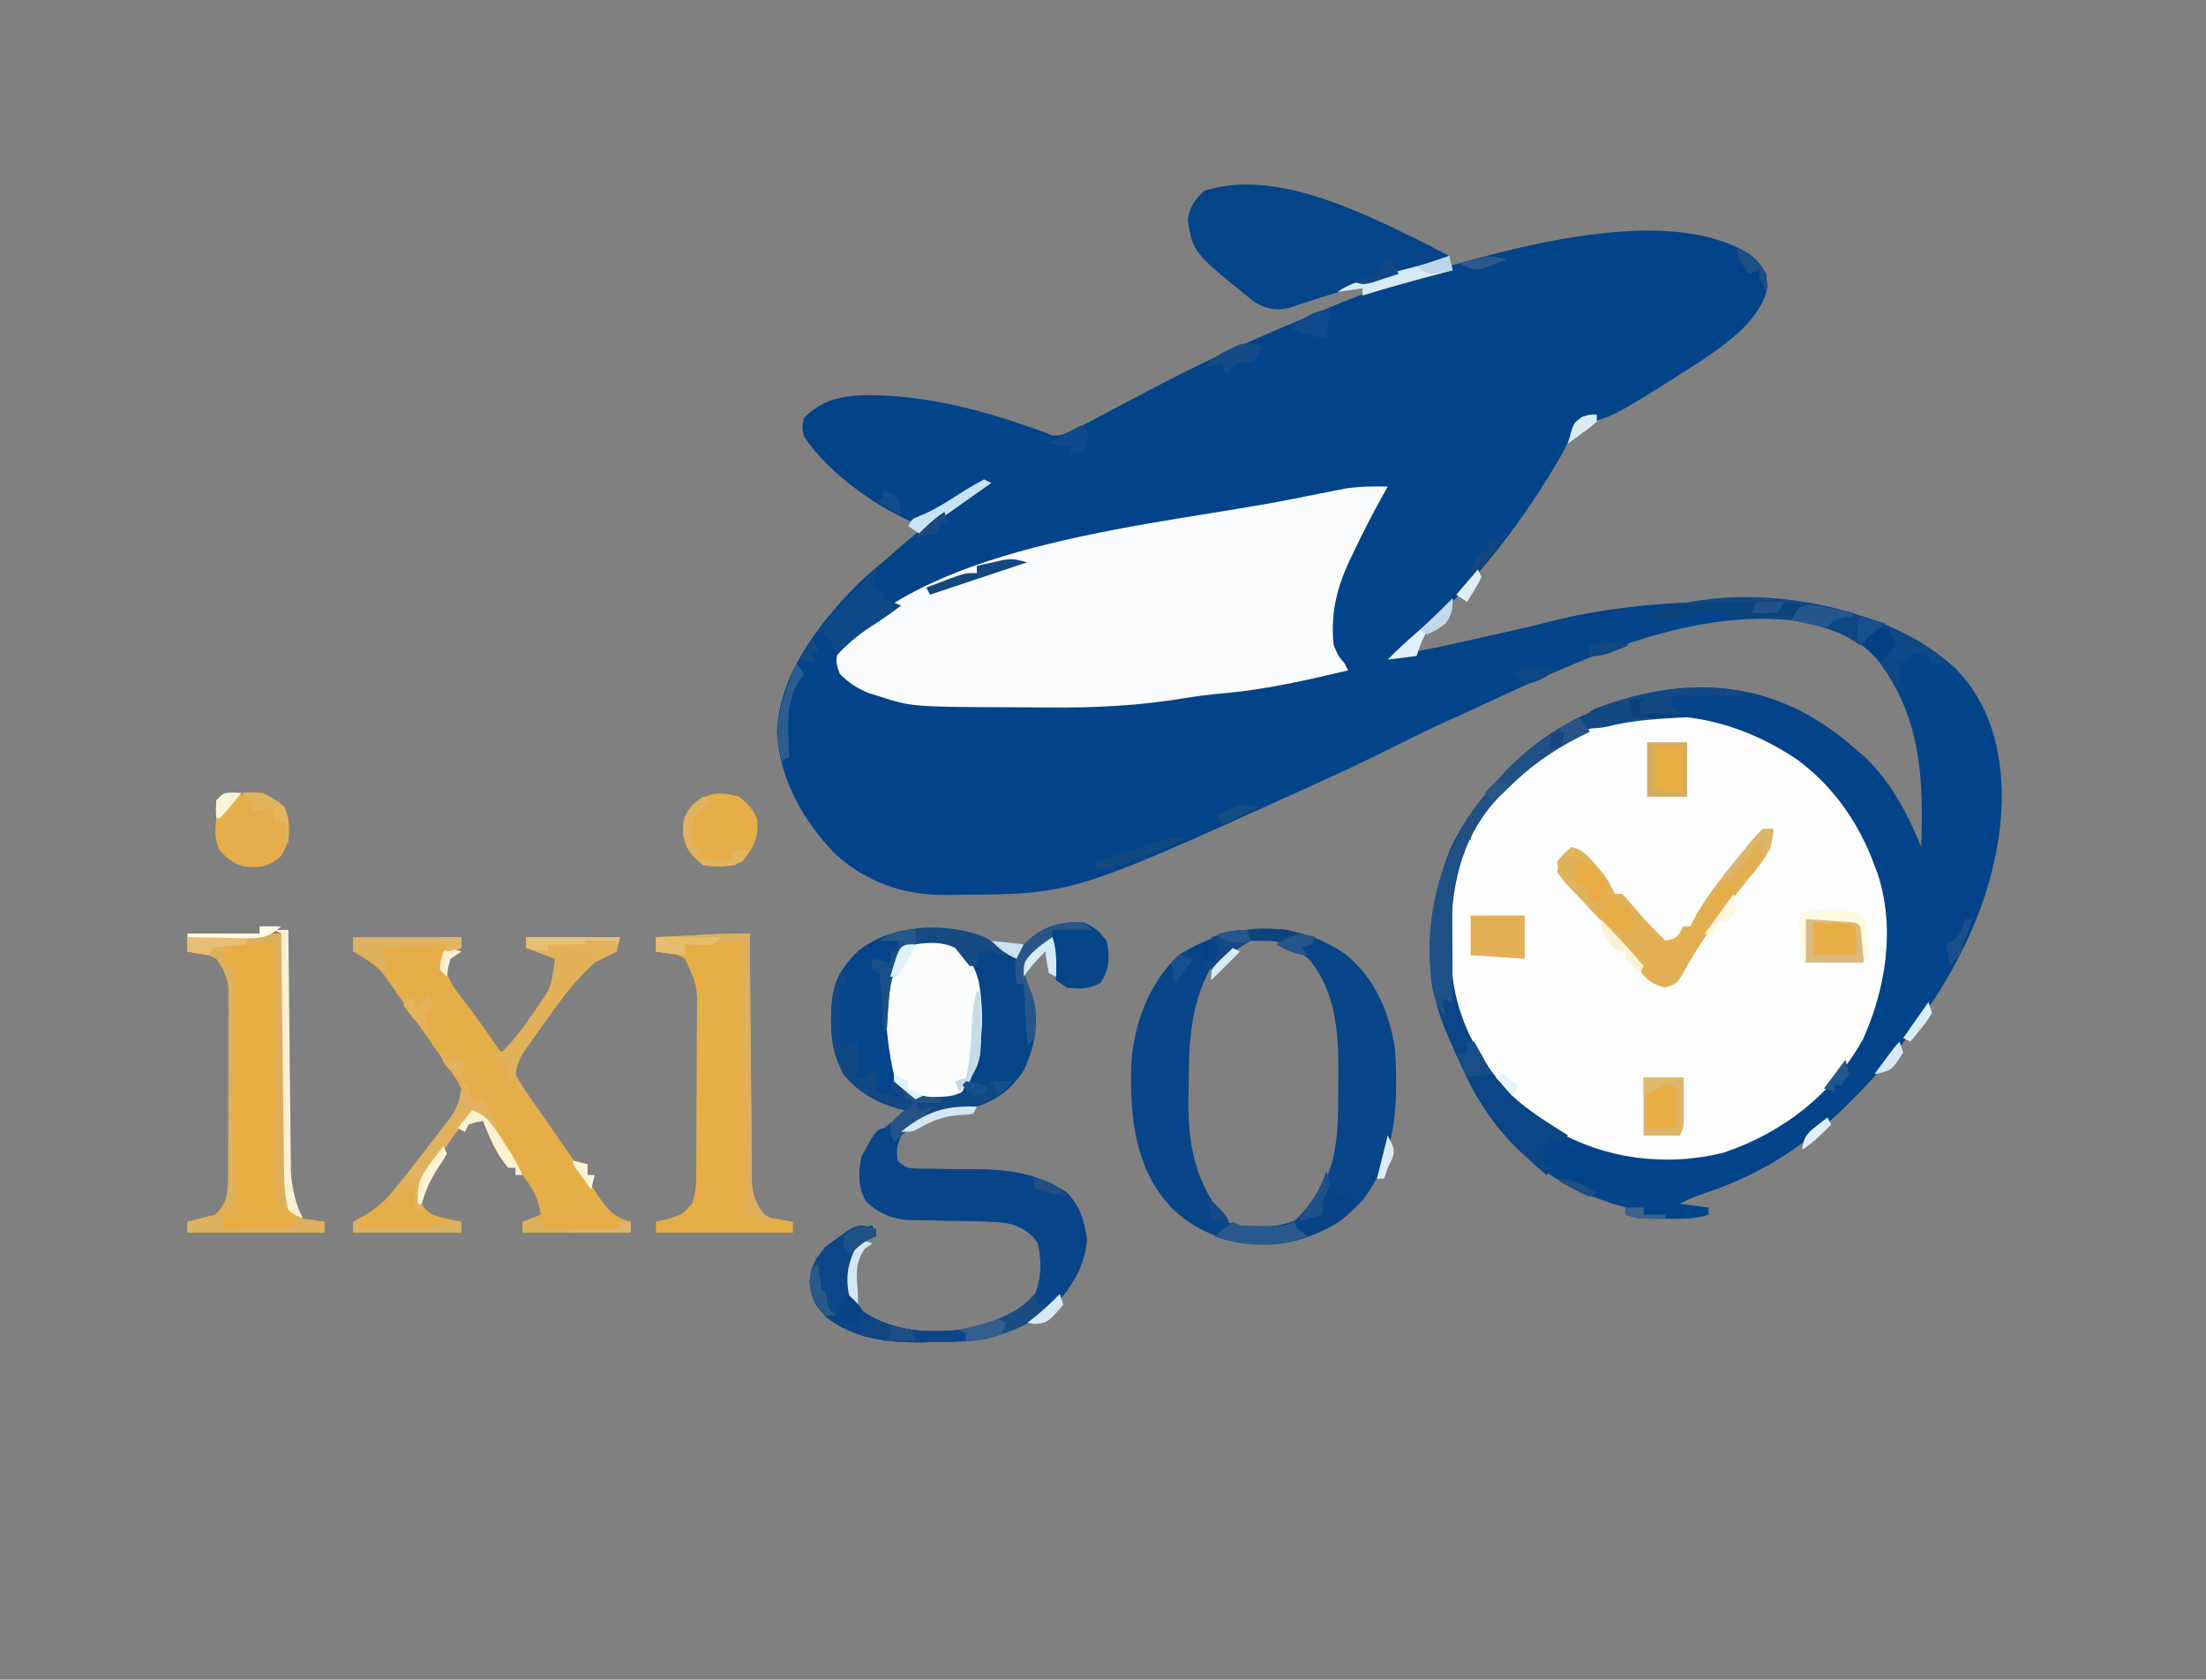 <svg version="1.1" xmlns="http://www.w3.org/2000/svg" width="612" height="466">

<rect width="100%" height="100%" fill="#808080" stroke="none"/>

<path d="M0 0 C3.243 2.91 3.942 4.318 4.312 8.688 C2.615 17.613 -6.83 24.137 -13.859 28.996 C-40.509 46 -40.509 46 -49 46 C-49.229 46.817 -49.459 47.635 -49.695 48.477 C-51.293 52.791 -53.461 56.473 -55.875 60.375 C-56.602 61.554 -56.602 61.554 -57.344 62.756 C-65.357 75.545 -74.513 87.161 -85 98 C-86.354 99.413 -86.354 99.413 -87.734 100.855 C-91.627 104.846 -95.092 108.286 -100 111 C-91.725 109.597 -83.545 107.835 -75.365 105.968 C-73.306 105.498 -71.246 105.032 -69.186 104.566 C-61.407 102.812 -61.407 102.812 -53.672 100.879 C-40.812 97.801 -27.194 96.388 -14 96 C-13.152 95.973 -12.304 95.946 -11.431 95.917 C12.915 95.242 37.533 97.28 56.477 114.445 C66.341 124.513 69.421 137.437 69.366 151.151 C68.457 184.526 47.833 215.083 24.441 237.493 C13.401 247.728 1.287 255.406 -13.074 260.027 C-15.54 260.847 -17.722 261.764 -20 263 C-17.36 263.33 -14.72 263.66 -12 264 C-12 264.66 -12 265.32 -12 266 C-15.85 267.283 -19.491 267.145 -23.5 267.125 C-24.272 267.129 -25.044 267.133 -25.84 267.137 C-29.145 267.131 -31.844 267.052 -35 266 C-35 265.34 -35 264.68 -35 264 C-36.433 263.58 -36.433 263.58 -37.895 263.152 C-56.344 257.524 -68.869 247.161 -78.034 230.072 C-80.191 225.785 -82.122 221.415 -84 217 C-84.339 216.228 -84.678 215.456 -85.027 214.66 C-91.709 198.406 -90.024 180.665 -83.68 164.672 C-80.386 157.652 -76.151 151.77 -71 146 C-70.334 145.239 -69.667 144.479 -68.98 143.695 C-54.857 128.55 -36.305 121.219 -15.949 119.785 C1.58 119.205 16.054 125.523 29 137 C29.625 137.531 30.25 138.062 30.895 138.609 C38.357 145.414 43.219 154.757 47 164 C47.62 146.392 47.129 130.14 37 115 C36.611 114.398 36.221 113.796 35.82 113.176 C30.779 106.274 22.467 103.282 14.414 101.508 C-19.127 96.519 -53.207 114.905 -82.75 128.25 C-83.997 128.813 -83.997 128.813 -85.269 129.388 C-90.119 131.607 -94.898 133.942 -99.66 136.344 C-107.251 140.168 -114.947 143.74 -122.688 147.25 C-123.397 147.572 -124.107 147.895 -124.839 148.227 C-188.527 177.083 -188.527 177.083 -220.375 177.25 C-221.352 177.271 -222.329 177.291 -223.336 177.312 C-235.238 177.376 -245.482 173.898 -254.383 165.844 C-263.298 156.536 -269.597 145.344 -270.438 132.375 C-269.97 116.273 -258.864 102.015 -248 91 C-245.415 88.565 -242.717 86.286 -240 84 C-239.053 83.165 -238.105 82.329 -237.129 81.469 C-229.217 74.539 -220.863 68.651 -212 63 C-218.072 65.865 -223.522 68.881 -228.797 73.059 C-231 74 -231 74 -233.875 73.414 C-244.412 68.646 -256.574 59.679 -263 50 C-263.5 47.5 -263.5 47.5 -263 45 C-258.118 39.974 -252.448 38.754 -245.683 38.62 C-229.467 38.656 -214.888 42.359 -199.66 47.73 C-197.848 48.359 -197.848 48.359 -196 49 C-195.408 49.259 -194.815 49.519 -194.205 49.786 C-190.687 50.127 -188.061 48.328 -185.059 46.695 C-184.047 46.164 -184.047 46.164 -183.014 45.622 C-181.568 44.862 -180.126 44.096 -178.685 43.326 C-175.662 41.711 -172.624 40.126 -169.586 38.539 C-167.362 37.377 -165.139 36.211 -162.916 35.045 C-149.531 28.04 -135.727 22.109 -121.812 16.25 C-121.05 15.927 -120.288 15.604 -119.503 15.271 C-109.156 10.897 -98.79 7.13 -88 4 C-87.112 3.74 -86.224 3.48 -85.309 3.211 C-62.754 -3.197 -21.331 -14.398 0 0 Z " fill="#034389" transform="translate(486,71)" data-index="1"></path>
<path d="M0 0 C10.096 7.464 17.09 17.537 21.422 29.258 C21.74 30.106 22.059 30.954 22.387 31.828 C27.231 46.785 24.638 63.38 18.297 77.508 C9.844 92.816 -3.986 103.53 -20.453 109.07 C-36.365 113.031 -53.453 110.838 -67.494 102.58 C-80.293 94.637 -88.464 83.882 -94.578 70.258 C-94.922 69.526 -95.266 68.794 -95.62 68.041 C-97.365 62.974 -96.989 57.604 -97.004 52.295 C-97.015 50.225 -97.065 48.158 -97.115 46.088 C-97.224 37.126 -95.721 30.219 -91.578 22.258 C-91.133 21.373 -90.687 20.489 -90.228 19.577 C-82.876 5.513 -69.294 -4.524 -54.516 -9.68 C-35.47 -15.374 -16.149 -10.913 0 0 Z " fill="#FCFDFC" transform="translate(498.578,210.742)" data-index="2"></path>
<path d="M0 0 C-0.352 0.62 -0.704 1.24 -1.066 1.879 C-4.153 7.416 -7.044 13.019 -9.75 18.75 C-10.19 19.67 -10.19 19.67 -10.639 20.608 C-14.254 28.364 -15.896 35.478 -15 44 C-13.74 46.999 -13.74 46.999 -12 49 C-11.67 49.66 -11.34 50.32 -11 51 C-22.316 53.648 -33.56 56.269 -45.153 57.307 C-49.002 57.654 -52.806 58.1 -56.619 58.733 C-69.108 60.798 -81.248 61.412 -93.896 61.281 C-96.96 61.25 -100.024 61.24 -103.088 61.234 C-131.998 61.123 -131.998 61.123 -141.062 58.188 C-142.596 57.714 -142.596 57.714 -144.16 57.23 C-147.343 55.852 -149.536 54.446 -152 52 C-153.071 49.197 -153.367 47.844 -152.164 45.078 C-127.024 15.217 -63.161 10.725 -26.889 3.537 C-25.312 3.224 -23.736 2.909 -22.16 2.591 C-19.952 2.148 -17.742 1.715 -15.531 1.285 C-14.269 1.036 -13.006 0.788 -11.705 0.531 C-7.71 -0.042 -4.028 -0.092 0 0 Z " fill="#FBFCFD" transform="translate(385,135)" data-index="3"></path>
<path d="M0 0 C3.438 1.938 3.438 1.938 6 5 C7.012 9.343 6.765 12.746 4.438 16.562 C1.108 18.526 -1.199 18.415 -5 18 C-5.99 17.34 -6.98 16.68 -8 16 C-8.658 12.233 -9 8.812 -9 5 C-12.079 6.807 -14.51 8.294 -16.562 11.25 C-17.102 14.64 -16.055 16.665 -14.75 19.766 C-12.382 26.82 -13.871 34.426 -17 41 C-20.419 46.177 -24.158 49.109 -30 51 C-32.161 51.33 -34.329 51.619 -36.5 51.875 C-42.549 52.684 -47.061 54.148 -51 59 C-52.306 62.617 -52.306 62.617 -52 66 C-49.102 68.898 -46.954 68.255 -42.902 68.273 C-41.446 68.294 -39.99 68.315 -38.533 68.336 C-36.245 68.358 -33.957 68.375 -31.668 68.381 C-21.482 68.425 -13.887 69.289 -5.125 74.812 C-1.377 78.67 -0.191 82.547 0.5 87.812 C0.165 95.338 -4.374 102.373 -9.77 107.398 C-20.043 114.775 -29.787 116.214 -42 116.312 C-43.754 116.356 -43.754 116.356 -45.543 116.4 C-54.736 116.467 -64.149 115.35 -71.625 109.5 C-74.925 106.026 -75.845 104.395 -76.375 99.625 C-75.922 95.244 -74.829 93.35 -72 90 C-67.829 86.663 -64.097 85.223 -59 84 C-58.67 84.99 -58.34 85.98 -58 87 C-58.598 87.186 -59.196 87.371 -59.812 87.562 C-63.034 89.679 -64.148 92.366 -65 96 C-65.375 100.983 -64.83 104.02 -61.562 107.875 C-53.088 113.679 -42.598 114.05 -32.711 112.684 C-26.128 111.228 -17.96 108.633 -13.82 102.973 C-11.944 98.46 -12.059 93.729 -13 89 C-15.029 85.815 -17.621 84.361 -21.293 83.4 C-24.425 82.937 -27.455 82.837 -30.621 82.789 C-31.886 82.761 -33.152 82.732 -34.455 82.703 C-37.106 82.651 -39.757 82.607 -42.408 82.57 C-43.675 82.539 -44.941 82.508 -46.246 82.477 C-47.398 82.457 -48.549 82.437 -49.736 82.417 C-54.238 81.842 -57.66 80.377 -60.84 77.109 C-62.996 73.188 -62.799 69.324 -62 65 C-59.252 59.466 -55.213 56.103 -50 53 C-50 52.67 -50 52.34 -50 52 C-50.557 51.865 -51.114 51.729 -51.688 51.59 C-57.964 49.819 -62.826 47.099 -67 42 C-69.621 37.005 -70.522 32.646 -70.438 27.062 C-70.429 26.359 -70.421 25.655 -70.412 24.93 C-70.164 17.311 -68.221 12.858 -62.75 7.688 C-54.236 1.137 -45.284 1.239 -35 2 C-28.607 3.155 -24.055 6.021 -19 10 C-18.722 9.165 -18.722 9.165 -18.438 8.312 C-14.386 1.794 -7.423 -0.755 0 0 Z " fill="#064488" transform="translate(301,256)" data-index="4"></path>
<path d="M0 0 C8.053 6.607 12.101 15.961 13.625 26.188 C14.565 41.071 14.134 55.94 4.625 68.188 C-1.76 75.328 -10.443 79.559 -20.004 80.426 C-30.701 80.696 -40.233 78.005 -48.148 70.508 C-58.48 59.653 -59.883 45.505 -59.555 31.172 C-59.045 19.878 -54.798 8.049 -46.375 0.188 C-31.828 -9.121 -14.558 -10.112 0 0 Z M-37.688 4 C-43.408 14.806 -43.571 25.459 -43.625 37.5 C-43.646 38.647 -43.666 39.793 -43.688 40.975 C-43.746 53.991 -41.297 64.254 -32.812 74.188 C-27.729 77.145 -23.119 77.04 -17.375 76.188 C-9.66 72.468 -6.934 66.641 -4.207 58.906 C-2.142 52.159 -2.155 45.67 -2.135 38.652 C-2.125 36.655 -2.094 34.659 -2.062 32.662 C-2.018 21.577 -2.831 9.957 -10.375 1.188 C-15.145 -2.533 -19.059 -4.246 -25.184 -4.156 C-30.529 -3.318 -34.342 -0.069 -37.688 4 Z " fill="#084588" transform="translate(373.375,264.812)" data-index="5"></path>
<path d="M0 0 C9.9 0 19.8 0 30 0 C30 0.99 30 1.98 30 3 C28.35 3.66 26.7 4.32 25 5 C25.489 9.782 26.691 12.467 29.625 16.25 C30.339 17.19 31.053 18.129 31.789 19.098 C32.519 20.055 33.248 21.013 34 22 C35.343 23.889 36.677 25.784 38 27.688 C38.578 28.516 39.155 29.345 39.75 30.199 C40.163 30.793 40.575 31.388 41 32 C44.396 28.836 47.026 25.321 49.625 21.5 C50.217 20.647 50.217 20.647 50.82 19.777 C55.216 13.436 55.216 13.436 56 6 C53.36 5.01 50.72 4.02 48 3 C48 2.01 48 1.02 48 0 C56.58 0 65.16 0 74 0 C73.67 1.32 73.34 2.64 73 4 C71.026 5.05 69.022 6.046 67 7 C60.903 12.382 56.202 19.289 51.5 25.875 C50.971 26.613 50.443 27.35 49.898 28.11 C49.406 28.814 48.913 29.517 48.406 30.242 C47.966 30.87 47.526 31.497 47.072 32.144 C45.908 34.159 45.275 35.686 45 38 C46.407 40.534 47.828 42.778 49.5 45.125 C49.963 45.796 50.427 46.467 50.904 47.158 C52.258 49.113 53.628 51.057 55 53 C55.928 54.344 55.928 54.344 56.875 55.715 C57.956 57.277 59.047 58.831 60.148 60.379 C61.616 62.456 63.051 64.547 64.477 66.652 C65.359 67.935 66.242 69.218 67.125 70.5 C67.533 71.112 67.941 71.725 68.361 72.356 C70.852 75.937 72.748 77.85 77 79 C77 79.99 77 80.98 77 82 C67.1 82 57.2 82 47 82 C47 81.01 47 80.02 47 79 C49.475 78.01 49.475 78.01 52 77 C51.442 72.992 50.26 70.518 47.91 67.242 C47.291 66.369 46.671 65.497 46.033 64.598 C45.383 63.699 44.733 62.801 44.062 61.875 C42.783 60.081 41.503 58.286 40.223 56.492 C39.653 55.702 39.083 54.911 38.496 54.097 C37.3 52.42 36.143 50.714 35 49 C30.435 50.539 28.466 54.136 25.875 57.938 C25.433 58.571 24.991 59.205 24.535 59.857 C19.712 66.3 19.712 66.3 19 74 C20.301 76.276 21.509 76.846 23.98 77.621 C25.974 78.133 27.987 78.571 30 79 C30 79.99 30 80.98 30 82 C20.1 82 10.2 82 0 82 C0 81.01 0 80.02 0 79 C1.702 78.01 1.702 78.01 3.438 77 C8.714 73.867 12.012 69.583 15.682 64.735 C17.17 62.776 18.687 60.84 20.203 58.902 C21.303 57.478 22.402 56.052 23.5 54.625 C24.029 53.947 24.558 53.269 25.103 52.571 C28.905 47.793 28.905 47.793 30 42 C28.706 39.539 27.426 37.484 25.812 35.25 C25.366 34.608 24.919 33.966 24.458 33.305 C23.493 31.924 22.522 30.547 21.544 29.175 C19.954 26.935 18.393 24.677 16.836 22.414 C15.787 20.9 14.738 19.387 13.688 17.875 C13.197 17.165 12.706 16.455 12.2 15.724 C7.281 8.437 7.281 8.437 0 4 C0 2.68 0 1.36 0 0 Z " fill="#E6AE48" transform="translate(98,260)" data-index="6"></path>
<path d="M0 0 C0.121 0.626 0.242 1.253 0.367 1.898 C0.535 2.716 0.702 3.533 0.875 4.375 C1.119 5.593 1.119 5.593 1.367 6.836 C1.867 9.187 1.867 9.187 4 11 C7.255 11.307 7.255 11.307 11.098 11.273 C12.554 11.294 14.01 11.315 15.467 11.336 C17.755 11.358 20.043 11.375 22.332 11.381 C32.518 11.425 40.113 12.289 48.875 17.812 C52.623 21.67 53.809 25.547 54.5 30.812 C54.165 38.338 49.626 45.373 44.23 50.398 C33.957 57.775 24.213 59.214 12 59.312 C10.246 59.356 10.246 59.356 8.457 59.4 C-0.736 59.467 -10.149 58.35 -17.625 52.5 C-20.925 49.026 -21.845 47.395 -22.375 42.625 C-21.922 38.244 -20.829 36.35 -18 33 C-13.829 29.663 -10.097 28.223 -5 27 C-4.67 27.99 -4.34 28.98 -4 30 C-4.598 30.186 -5.196 30.371 -5.812 30.562 C-9.034 32.679 -10.148 35.366 -11 39 C-11.375 43.983 -10.83 47.02 -7.562 50.875 C0.912 56.679 11.402 57.05 21.289 55.684 C27.872 54.228 36.04 51.633 40.18 45.973 C42.056 41.46 41.941 36.729 41 32 C38.971 28.815 36.379 27.361 32.707 26.4 C29.575 25.937 26.545 25.837 23.379 25.789 C22.114 25.761 20.848 25.732 19.545 25.703 C16.894 25.651 14.243 25.607 11.592 25.57 C10.325 25.539 9.059 25.508 7.754 25.477 C6.602 25.457 5.451 25.437 4.264 25.417 C-0.238 24.842 -3.66 23.377 -6.84 20.109 C-8.992 16.196 -8.818 12.314 -8 8 C-3.794 0 -3.794 0 0 0 Z " fill="#084588" transform="translate(247,313)" data-index="7"></path>
<path d="M0 0 C2.555 1.287 5.094 2.603 7.622 3.943 C4.938 6.626 2.543 6.965 -1.117 7.966 C-1.793 8.154 -2.47 8.341 -3.167 8.534 C-5.34 9.135 -7.515 9.727 -9.691 10.318 C-11.819 10.901 -13.947 11.486 -16.074 12.073 C-17.476 12.46 -18.878 12.844 -20.281 13.227 C-25.795 14.742 -31.221 16.478 -36.633 18.328 C-40.577 19.211 -43.185 18.689 -46.589 16.56 C-63.406 3.022 -63.406 3.022 -64.878 -6.182 C-64.247 -9.811 -62.963 -11.472 -60.378 -14.057 C-41.112 -20.48 -16.947 -8.349 0 0 Z " fill="#044488" transform="translate(394.378,67.057)" data-index="8"></path>
<path d="M0 0 C0.009 1.355 0.009 1.355 0.018 2.738 C0.076 11.257 0.148 19.776 0.236 28.295 C0.28 32.675 0.32 37.054 0.346 41.434 C0.372 45.662 0.413 49.889 0.463 54.116 C0.48 55.728 0.491 57.34 0.498 58.952 C0.507 61.212 0.535 63.471 0.568 65.731 C0.579 67.017 0.59 68.303 0.601 69.627 C1.027 73.225 1.821 75.137 4 78 C6.006 79.009 6.006 79.009 8.188 79.312 C9.446 79.539 10.704 79.766 12 80 C12 80.99 12 81.98 12 83 C-0.54 83 -13.08 83 -26 83 C-26 82.01 -26 81.02 -26 80 C-24.36 79.598 -24.36 79.598 -22.688 79.188 C-18.669 77.929 -18.669 77.929 -16 75 C-14.954 71.863 -14.861 69.632 -14.839 66.339 C-14.829 65.177 -14.82 64.015 -14.81 62.819 C-14.806 61.562 -14.801 60.306 -14.797 59.012 C-14.791 57.721 -14.785 56.43 -14.78 55.099 C-14.769 52.365 -14.763 49.63 -14.76 46.896 C-14.754 43.402 -14.73 39.909 -14.702 36.415 C-14.679 33.072 -14.677 29.73 -14.672 26.387 C-14.653 24.511 -14.653 24.511 -14.634 22.598 C-14.553 14.294 -14.553 14.294 -18 7 C-19.991 5.876 -19.991 5.876 -22.188 5.625 C-23.446 5.419 -24.704 5.213 -26 5 C-26 3.68 -26 2.36 -26 1 C-22.604 0.831 -19.208 0.665 -15.812 0.5 C-14.373 0.428 -14.373 0.428 -12.904 0.355 C-11.507 0.288 -11.507 0.288 -10.082 0.219 C-9.228 0.177 -8.375 0.135 -7.495 0.092 C-4.994 -0 -2.502 -0.006 0 0 Z " fill="#E6AE47" transform="translate(208,259)" data-index="9"></path>
<path d="M0 0 C0.009 1.333 0.009 1.333 0.018 2.693 C0.076 11.08 0.148 19.466 0.236 27.852 C0.28 32.163 0.32 36.474 0.346 40.786 C0.372 44.949 0.413 49.111 0.463 53.274 C0.48 54.86 0.491 56.446 0.498 58.032 C0.507 60.258 0.535 62.483 0.568 64.709 C0.579 65.975 0.59 67.241 0.601 68.545 C1.037 72.323 2.018 74.771 4 78 C5.991 79.124 5.991 79.124 8.188 79.375 C9.446 79.581 10.704 79.787 12 80 C12 80.99 12 81.98 12 83 C-0.54 83 -13.08 83 -26 83 C-26 82.01 -26 81.02 -26 80 C-24.014 79.642 -22.029 79.284 -20.043 78.926 C-17.094 77.59 -16.422 75.873 -15 73 C-14.55 70.072 -14.55 70.072 -14.612 66.912 C-14.602 65.707 -14.593 64.503 -14.583 63.261 C-14.592 61.322 -14.592 61.322 -14.602 59.344 C-14.6 57.995 -14.597 56.647 -14.593 55.298 C-14.588 52.477 -14.595 49.656 -14.609 46.835 C-14.626 43.227 -14.616 39.62 -14.598 36.012 C-14.587 33.229 -14.591 30.446 -14.599 27.663 C-14.602 25.688 -14.592 23.713 -14.583 21.739 C-14.593 20.534 -14.602 19.329 -14.612 18.088 C-14.614 17.03 -14.617 15.973 -14.619 14.883 C-15.057 11.57 -16.029 9.677 -18 7 C-20.006 5.991 -20.006 5.991 -22.188 5.688 C-23.446 5.461 -24.704 5.234 -26 5 C-26 3.68 -26 2.36 -26 1 C-22.417 0.832 -18.833 0.666 -15.25 0.5 C-14.234 0.452 -13.218 0.405 -12.172 0.355 C-11.192 0.31 -10.213 0.265 -9.203 0.219 C-8.302 0.177 -7.402 0.135 -6.474 0.092 C-4.317 0.012 -2.158 0 0 0 Z " fill="#E8AD43" transform="translate(78,259)" data-index="10"></path>
<path d="M0 0 C4.935 2.833 6.998 5.828 8.535 11.277 C10.159 20.786 9.85 31.177 5.562 39.938 C3.614 42.509 1.955 43.844 -1.27 44.371 C-8.992 44.573 -8.992 44.573 -12.5 42 C-17.408 36.111 -17.342 28.86 -17.312 21.5 C-17.329 20.697 -17.345 19.894 -17.361 19.066 C-17.367 12.427 -16.304 6.71 -11.875 1.5 C-7.823 -0.614 -4.474 -0.884 0 0 Z " fill="#FBFDFD" transform="translate(263,261)" data-index="11"></path>
<path d="M0 0 C0.99 1.32 1.98 2.64 3 4 C2.178 4.401 1.355 4.802 0.508 5.215 C-7.397 9.24 -13.709 13.643 -20 20 C-20.636 20.602 -21.271 21.204 -21.926 21.824 C-31.765 31.882 -35.234 45.2 -35.35 58.812 C-35.367 60.213 -35.394 61.614 -35.432 63.015 C-35.881 79.446 -29.969 92.682 -18.75 104.75 C-14.052 109.185 -8.442 112.56 -3 116 C-3.66 116.66 -4.32 117.32 -5 118 C-5.99 117.34 -6.98 116.68 -8 116 C-8 116.99 -8 117.98 -8 119 C-8.66 119 -9.32 119 -10 119 C-10 120.65 -10 122.3 -10 124 C-9.01 124.33 -8.02 124.66 -7 125 C-7.66 125.66 -8.32 126.32 -9 127 C-21.798 116.403 -29.559 104.146 -36 89 C-36.339 88.228 -36.678 87.456 -37.027 86.66 C-43.709 70.406 -42.024 52.665 -35.68 36.672 C-32.386 29.652 -28.151 23.77 -23 18 C-22.334 17.239 -21.667 16.479 -20.98 15.695 C-14.839 9.109 -7.657 4.607 0 0 Z " fill="#0B4585" transform="translate(438,199)" data-index="12"></path>
<path d="M0 0 C0.99 0 1.98 0 3 0 C2.759 6.34 -0.634 9.832 -4.5 14.5 C-11.224 22.861 -17.393 31.382 -22.539 40.824 C-24 43 -24 43 -27.188 44 C-32.535 42.597 -33.852 39.636 -36.828 35.148 C-40.385 29.992 -44.734 25.571 -49 21 C-50.363 19.529 -51.718 18.05 -53.062 16.562 C-53.61 15.966 -54.158 15.369 -54.723 14.754 C-56.152 12.791 -56.754 11.416 -57 9 C-55.062 6.75 -55.062 6.75 -53 5 C-49.624 6.125 -48.716 7.161 -46.438 9.812 C-45.838 10.5 -45.239 11.187 -44.621 11.895 C-43.104 13.866 -42.021 15.74 -41 18 C-40.34 18 -39.68 18 -39 18 C-37.449 19.574 -37.449 19.574 -35.688 21.688 C-32.915 24.953 -30.074 28.019 -27 31 C-23.722 30.248 -23.722 30.248 -22 27 C-21.34 27 -20.68 27 -20 27 C-19.742 26.443 -19.484 25.886 -19.219 25.312 C-15.403 18.073 -9.835 11.652 -4.688 5.312 C-3.866 4.298 -3.045 3.284 -2.199 2.238 C-1.473 1.5 -0.748 0.761 0 0 Z " fill="#E2B053" transform="translate(489,230)" data-index="13"></path>
<path d="M0 0 C0 0.99 0 1.98 0 3 C-0.66 3 -1.32 3 -2 3 C-2 3.99 -2 4.98 -2 6 C-3.65 5.67 -5.3 5.34 -7 5 C-7 5.99 -7 6.98 -7 8 C-6.01 8.33 -5.02 8.66 -4 9 C-3.951 10.004 -3.902 11.008 -3.852 12.043 C-3.277 22.891 -2.658 33.683 1 44 C-1.31 43.67 -3.62 43.34 -6 43 C-7.125 38.25 -7.125 38.25 -6 36 C-6.66 36 -7.32 36 -8 36 C-8 36.66 -8 37.32 -8 38 C-9.32 38 -10.64 38 -12 38 C-12 35.03 -12 32.06 -12 29 C-13.32 29.33 -14.64 29.66 -16 30 C-16 24.06 -16 18.12 -16 12 C-15.34 12 -14.68 12 -14 12 C-14.268 11.464 -14.536 10.928 -14.812 10.375 C-15 8 -15 8 -12.75 4.875 C-8.386 0.313 -6.196 -0.234 0 0 Z " fill="#04448A" transform="translate(249,261)" data-index="14"></path>
<path d="M0 0 C0 0.66 0 1.32 0 2 C-0.897 2.278 -0.897 2.278 -1.812 2.562 C-5.034 4.679 -6.148 7.366 -7 11 C-7.375 15.983 -6.83 19.02 -3.562 22.875 C4.912 28.679 15.402 29.05 25.289 27.684 C32.548 26.079 39.475 22.99 45 18 C45 18.99 45 19.98 45 21 C45.66 21 46.32 21 47 21 C46 24 46 24 43.199 25.57 C42.04 26.083 40.881 26.596 39.688 27.125 C38.536 27.643 37.385 28.161 36.199 28.695 C29.484 31.434 23.193 31.255 16 31.312 C14.246 31.356 14.246 31.356 12.457 31.4 C3.264 31.467 -6.149 30.35 -13.625 24.5 C-16.925 21.026 -17.845 19.395 -18.375 14.625 C-17.922 10.244 -16.829 8.35 -14 5 C-5.206 -1.735 -5.206 -1.735 0 0 Z " fill="#0D4687" transform="translate(243,341)" data-index="15"></path>
<path d="M0 0 C1.027 0.972 2.037 1.964 3 3 C1.68 3 0.36 3 -1 3 C-1.495 2.01 -1.495 2.01 -2 1 C-4.527 0.344 -4.527 0.344 -7 0 C-7 0.66 -7 1.32 -7 2 C-8.485 2.495 -8.485 2.495 -10 3 C-10 5.31 -10 7.62 -10 10 C-10.557 9.299 -11.114 8.598 -11.688 7.875 C-12.451 6.926 -13.214 5.978 -14 5 C-14.722 4.01 -15.444 3.02 -16.188 2 C-22.555 -5.506 -32.826 -8.318 -42.295 -9.218 C-47.526 -9.607 -52.758 -9.831 -58 -10 C-58 -10.66 -58 -11.32 -58 -12 C-59.959 -11.886 -61.917 -11.759 -63.875 -11.625 C-65.511 -11.521 -65.511 -11.521 -67.18 -11.414 C-70.13 -11.267 -70.13 -11.267 -72 -9 C-75.125 -8.875 -75.125 -8.875 -78 -9 C-78.33 -9.66 -78.66 -10.32 -79 -11 C-55.137 -19.949 -20.521 -14.499 0 0 Z " fill="#104887" transform="translate(537,181)" data-index="16"></path>
<path d="M0 0 C2.383 1.894 3.65 3.3 5 6 C5.599 11.269 4.254 13.885 1 18 C-2.506 19.753 -6.184 19.678 -10 19 C-13.175 16.409 -14.546 14.926 -15.473 10.996 C-15.77 6.982 -15.145 5.18 -12.625 2.062 C-8.327 -1.314 -5.236 -1.369 0 0 Z " fill="#E6AE48" transform="translate(205,221)" data-index="17"></path>
<path d="M0 0 C5.708 3.123 5.708 3.123 7 7 C7.5 11.419 7.268 13.525 5.062 17.438 C1.46 20.452 -0.285 20.773 -4.844 20.469 C-8.012 19.78 -9.805 18.332 -12 16 C-13.575 12.851 -13.348 10.48 -13 7 C-9.692 1.445 -6.433 -0.619 0 0 Z " fill="#E6AE4A" transform="translate(73,220)" data-index="18"></path>
<path d="M0 0 C0.99 1.32 1.98 2.64 3 4 C2.178 4.401 1.355 4.802 0.508 5.215 C-7.397 9.24 -13.709 13.643 -20 20 C-20.636 20.602 -21.271 21.204 -21.926 21.824 C-29.888 29.963 -35.18 42.251 -35.098 53.512 C-35.096 54.24 -35.095 54.968 -35.093 55.718 C-35.088 58.042 -35.075 60.364 -35.062 62.688 C-35.057 64.264 -35.053 65.84 -35.049 67.416 C-35.038 71.277 -35.021 75.139 -35 79 C-35.99 78.67 -36.98 78.34 -38 78 C-37.67 79.65 -37.34 81.3 -37 83 C-41.62 78.38 -41.176 69.522 -41.375 63.312 C-41.072 46.02 -34.47 30.848 -23 18 C-22.334 17.239 -21.667 16.479 -20.98 15.695 C-14.839 9.109 -7.657 4.607 0 0 Z " fill="#205186" transform="translate(438,199)" data-index="19"></path>
<path d="M0 0 C8.58 0 17.16 0 26 0 C25.67 1.32 25.34 2.64 25 4 C23.026 5.05 21.022 6.046 19 7 C12.903 12.382 8.202 19.289 3.5 25.875 C2.971 26.613 2.443 27.35 1.898 28.11 C1.406 28.814 0.913 29.517 0.406 30.242 C-0.034 30.87 -0.474 31.497 -0.928 32.144 C-2.072 34.125 -2.655 35.741 -3 38 C-2.142 40.218 -2.142 40.218 -1 42 C-1.66 42 -2.32 42 -3 42 C-3 41.34 -3 40.68 -3 40 C-3.66 40 -4.32 40 -5 40 C-5.33 38.35 -5.66 36.7 -6 35 C-6.66 35 -7.32 35 -8 35 C-8.33 33.68 -8.66 32.36 -9 31 C-8.01 31.33 -7.02 31.66 -6 32 C-4.223 29.629 -2.454 27.254 -0.688 24.875 C-0.188 24.21 0.312 23.545 0.826 22.859 C6.649 15.221 6.649 15.221 8 6 C5.36 5.01 2.72 4.02 0 3 C0 2.01 0 1.02 0 0 Z " fill="#E2B25A" transform="translate(146,260)" data-index="20"></path>
<path d="M0 0 C0.66 0.33 1.32 0.66 2 1 C2 1.66 2 2.32 2 3 C1.34 3 0.68 3 0 3 C0 8.94 0 14.88 0 21 C1.65 20.34 3.3 19.68 5 19 C5.125 26.75 5.125 26.75 4 29 C5.32 29 6.64 29 8 29 C8 28.34 8 27.68 8 27 C8.66 27 9.32 27 10 27 C10 28.98 10 30.96 10 33 C10.784 33.144 11.568 33.289 12.375 33.438 C15 34 15 34 17 35 C16.01 33.68 15.02 32.36 14 31 C14.33 30.34 14.66 29.68 15 29 C15.784 29.825 16.567 30.65 17.375 31.5 C20.996 34.559 24.139 34.457 28.73 34.273 C31.162 34.057 31.162 34.057 34 33 C34.33 32.01 34.66 31.02 35 30 C35.969 30.186 36.939 30.371 37.938 30.562 C39.453 30.779 39.453 30.779 41 31 C41.495 30.505 41.495 30.505 42 30 C44 29.959 46 29.957 48 30 C43.164 35.394 38.7 36.986 31.625 37.812 C24.167 38.81 20.182 41.818 15 47 C14.25 44.75 14.25 44.75 14 42 C15.938 39.688 15.938 39.688 18 38 C17.443 37.865 16.886 37.729 16.312 37.59 C10.036 35.819 5.174 33.099 1 28 C-1.767 22.77 -2.449 18.64 -2.312 12.875 C-2.316 12.185 -2.319 11.496 -2.322 10.785 C-2.28 6.762 -1.768 3.62 0 0 Z " fill="#114782" transform="translate(233,270)" data-index="21"></path>
<path d="M0 0 C0.01 0.891 0.021 1.782 0.031 2.7 C0.129 11.101 0.232 19.503 0.339 27.904 C0.394 32.223 0.448 36.542 0.497 40.861 C0.545 45.03 0.597 49.199 0.653 53.369 C0.673 54.958 0.692 56.548 0.709 58.137 C0.733 60.366 0.763 62.594 0.795 64.823 C0.818 66.725 0.818 66.725 0.842 68.665 C0.979 71.567 1.33 74.18 2 77 C1.34 77 0.68 77 0 77 C-1.153 73.54 -1.16 70.793 -1.205 67.142 C-1.215 66.449 -1.225 65.756 -1.235 65.042 C-1.267 62.753 -1.292 60.465 -1.316 58.176 C-1.337 56.588 -1.358 55.001 -1.379 53.413 C-1.435 49.236 -1.484 45.058 -1.532 40.881 C-1.582 36.618 -1.638 32.355 -1.693 28.092 C-1.801 19.728 -1.902 11.364 -2 3 C-3.248 2.99 -4.496 2.979 -5.781 2.969 C-6.483 2.963 -7.185 2.957 -7.908 2.951 C-10.666 3.016 -13.3 3.46 -16 4 C-15.67 5.65 -15.34 7.3 -15 9 C-14.34 9 -13.68 9 -13 9 C-13 31.44 -13 53.88 -13 77 C-14.98 77.495 -14.98 77.495 -17 78 C-16.676 77.301 -16.351 76.601 -16.017 75.88 C-14.895 72.703 -14.74 70.275 -14.725 66.912 C-14.716 65.707 -14.706 64.503 -14.696 63.261 C-14.697 61.969 -14.698 60.676 -14.699 59.344 C-14.695 57.995 -14.691 56.647 -14.686 55.298 C-14.679 52.477 -14.679 49.656 -14.684 46.835 C-14.69 43.227 -14.673 39.62 -14.65 36.012 C-14.635 33.229 -14.634 30.446 -14.637 27.663 C-14.637 25.688 -14.623 23.713 -14.609 21.739 C-14.618 19.932 -14.618 19.932 -14.628 18.088 C-14.627 17.03 -14.626 15.973 -14.626 14.883 C-15.056 11.566 -16.026 9.678 -18 7 C-20.006 5.991 -20.006 5.991 -22.188 5.688 C-23.446 5.461 -24.704 5.234 -26 5 C-26 3.68 -26 2.36 -26 1 C-22.417 0.832 -18.833 0.666 -15.25 0.5 C-14.234 0.452 -13.218 0.405 -12.172 0.355 C-11.192 0.31 -10.213 0.265 -9.203 0.219 C-8.302 0.177 -7.402 0.135 -6.474 0.092 C-4.317 0.012 -2.158 0 0 0 Z " fill="#DCB05C" transform="translate(78,259)" data-index="22"></path>
<path d="M0 0 C0.553 2.076 1 3.844 1 6 C1.66 6 2.32 6 3 6 C3.495 6.495 3.495 6.495 4 7 C4.66 6.34 5.32 5.68 6 5 C6.99 5.66 7.98 6.32 9 7 C7.161 11.68 4.112 14.031 -0.41 16.105 C-10.555 20.244 -20.416 21.849 -31 18 C-29.35 16.68 -27.7 15.36 -26 14 C-25.34 14.33 -24.68 14.66 -24 15 C-18.545 15.498 -13.63 15.711 -8.562 13.5 C-4.568 9.603 -1.766 5.298 0 0 Z M-2 8 C-2 8.99 -2 9.98 -2 11 C-1.34 11 -0.68 11 0 11 C-0.33 10.01 -0.66 9.02 -1 8 C-1.33 8 -1.66 8 -2 8 Z " fill="#084285" transform="translate(368,325)" data-index="23"></path>
<path d="M0 0 C2.291 -0.054 4.583 -0.093 6.875 -0.125 C8.789 -0.16 8.789 -0.16 10.742 -0.195 C14 0 14 0 16 2 C16.275 5.349 16.086 8.635 16 12 C10.72 12 5.44 12 0 12 C0 8.04 0 4.08 0 0 Z " fill="#E7AD45" transform="translate(501,255)" data-index="24"></path>
<path d="M0 0 C0 3 0 3 -1 5 C-0.01 5.33 0.98 5.66 2 6 C2 6.66 2 7.32 2 8 C3.65 8.66 5.3 9.32 7 10 C4.263 12.098 1.464 14.014 -1.438 15.875 C-5.092 18.287 -8.056 20.771 -11 24 C-11.268 23.216 -11.536 22.433 -11.812 21.625 C-12.848 18.719 -12.848 18.719 -16 17 C-6.649 6.508 -6.649 6.508 -2 2 C-1.34 1.34 -0.68 0.68 0 0 Z " fill="#0D4887" transform="translate(243,158)" data-index="25"></path>
<path d="M0 0 C0 0.33 0 0.66 0 1 C-6.6 1 -13.2 1 -20 1 C-20 1.99 -20 2.98 -20 4 C-18.06 5.705 -18.06 5.705 -16 7 C-17.468 7.073 -17.468 7.073 -18.965 7.148 C-25.494 7.521 -31.768 7.964 -38.125 9.59 C-40.765 10.167 -43.312 10.138 -46 10 C-44.974 7.061 -44.219 6.122 -41.453 4.586 C-28.415 -0.343 -13.832 -3.127 0 0 Z " fill="#124984" transform="translate(484,192)" data-index="26"></path>
<path d="M0 0 C3.63 0 7.26 0 11 0 C11.027 2.292 11.046 4.583 11.062 6.875 C11.074 8.151 11.086 9.427 11.098 10.742 C11 14 11 14 10 16 C6.7 16 3.4 16 0 16 C0 10.72 0 5.44 0 0 Z " fill="#E9AD43" transform="translate(456,299)" data-index="27"></path>
<path d="M0 0 C2.83 1.596 4.692 3.515 6.773 6 C6.01 5.67 5.247 5.34 4.461 5 C1.783 3.826 1.783 3.826 -1.227 4 C-1.557 5.32 -1.887 6.64 -2.227 8 C-2.887 8 -3.547 8 -4.227 8 C-5.58 6.35 -6.913 4.683 -8.227 3 C-11.709 1.259 -15.427 1.421 -19.227 2 C-23.511 5.1 -24.831 8.016 -26.227 13 C-26.502 15.285 -26.711 17.578 -26.852 19.875 C-26.964 21.604 -26.964 21.604 -27.078 23.367 C-27.127 24.236 -27.176 25.105 -27.227 26 C-27.557 26 -27.887 26 -28.227 26 C-28.3 24.285 -28.3 24.285 -28.375 22.535 C-28.45 21.044 -28.526 19.553 -28.602 18.062 C-28.648 16.93 -28.648 16.93 -28.695 15.775 C-28.799 13.845 -29.006 11.921 -29.227 10 C-29.887 9.67 -30.547 9.34 -31.227 9 C-31.227 8.01 -31.227 7.02 -31.227 6 C-28.752 6.495 -28.752 6.495 -26.227 7 C-26.227 6.01 -26.227 5.02 -26.227 4 C-25.567 4 -24.907 4 -24.227 4 C-24.227 3.01 -24.227 2.02 -24.227 1 C-25.877 1 -27.527 1 -29.227 1 C-21.586 -4.093 -8.42 -3.355 0 0 Z " fill="#154A82" transform="translate(273.227,260)" data-index="28"></path>
<path d="M0 0 C4.95 0 9.9 0 15 0 C15 3.96 15 7.92 15 12 C10.05 11.67 5.1 11.34 0 11 C0 7.37 0 3.74 0 0 Z " fill="#E1B057" transform="translate(408,254)" data-index="29"></path>
<path d="M0 0 C3.63 0 7.26 0 11 0 C11 4.95 11 9.9 11 15 C7.37 15 3.74 15 0 15 C0 10.05 0 5.1 0 0 Z " fill="#E8AD43" transform="translate(457,206)" data-index="30"></path>
<path d="M0 0 C1.32 0 2.64 0 4 0 C4.008 0.874 4.016 1.748 4.025 2.648 C4.103 10.902 4.19 19.156 4.288 27.409 C4.337 31.652 4.384 35.895 4.422 40.137 C4.459 44.235 4.505 48.333 4.558 52.431 C4.577 53.991 4.592 55.551 4.603 57.111 C4.62 59.303 4.649 61.495 4.681 63.688 C4.694 64.934 4.708 66.179 4.722 67.463 C5.072 71.912 5.997 75.994 8 80 C5.341 79.025 4.217 78.414 2.881 75.867 C1.814 72.394 1.76 69.457 1.773 65.823 C1.773 65.12 1.772 64.417 1.772 63.693 C1.773 61.382 1.789 59.072 1.805 56.762 C1.808 55.155 1.811 53.547 1.813 51.94 C1.821 47.72 1.841 43.5 1.863 39.28 C1.883 34.97 1.892 30.66 1.902 26.35 C1.924 17.9 1.958 9.45 2 1 C1.34 0.67 0.68 0.34 0 0 Z " fill="#FBEFD4" transform="translate(76,258)" data-index="31"></path>
<path d="M0 0 C0.66 0 1.32 0 2 0 C2.33 1.65 2.66 3.3 3 5 C3.99 4.67 4.98 4.34 6 4 C9.223 9.176 9.223 9.176 10 11 C9.67 11.99 9.34 12.98 9 14 C7.68 12.02 6.36 10.04 5 8 C0.435 9.539 -1.534 13.136 -4.125 16.938 C-4.567 17.571 -5.009 18.205 -5.465 18.857 C-9.825 24.508 -9.825 24.508 -11.125 31.188 C-11.084 32.446 -11.043 33.704 -11 35 C-11.66 35 -12.32 35 -13 35 C-13 33.02 -13 31.04 -13 29 C-14.98 30.32 -16.96 31.64 -19 33 C-19.66 32.67 -20.32 32.34 -21 32 C-20.562 31.464 -20.123 30.927 -19.672 30.375 C-15.222 24.875 -10.864 19.304 -6.562 13.688 C-6.03 13.006 -5.498 12.325 -4.95 11.623 C-2.096 7.865 0 4.907 0 0 Z " fill="#E1B361" transform="translate(128,301)" data-index="32"></path>
<path d="M0 0 C0.009 1.355 0.009 1.355 0.018 2.738 C0.076 11.257 0.148 19.776 0.236 28.295 C0.28 32.675 0.32 37.054 0.346 41.434 C0.372 45.662 0.413 49.889 0.463 54.116 C0.48 55.728 0.491 57.34 0.498 58.952 C0.507 61.212 0.535 63.471 0.568 65.731 C0.579 67.017 0.59 68.303 0.601 69.627 C1.144 74.218 2.776 76.776 6 80 C4.68 80 3.36 80 2 80 C2 79.34 2 78.68 2 78 C1.01 78 0.02 78 -1 78 C-1.33 52.92 -1.66 27.84 -2 2 C-9.92 2.495 -9.92 2.495 -18 3 C-18 3.99 -18 4.98 -18 6 C-20.64 5.67 -23.28 5.34 -26 5 C-26 3.68 -26 2.36 -26 1 C-22.604 0.831 -19.208 0.665 -15.812 0.5 C-14.373 0.428 -14.373 0.428 -12.904 0.355 C-11.507 0.288 -11.507 0.288 -10.082 0.219 C-9.228 0.177 -8.375 0.135 -7.495 0.092 C-4.994 -0 -2.502 -0.006 0 0 Z " fill="#DCB05E" transform="translate(208,259)" data-index="33"></path>
<path d="M0 0 C1.019 -0.004 2.038 -0.008 3.088 -0.012 C4.566 -0.01 4.566 -0.01 6.074 -0.008 C6.961 -0.007 7.847 -0.006 8.76 -0.004 C11.365 0.128 13.772 0.55 16.312 1.125 C15.982 2.115 15.652 3.105 15.312 4.125 C8.713 4.125 2.112 4.125 -4.688 4.125 C-4.688 3.465 -4.688 2.805 -4.688 2.125 C-6.647 2.239 -8.605 2.366 -10.562 2.5 C-12.198 2.604 -12.198 2.604 -13.867 2.711 C-16.818 2.858 -16.818 2.858 -18.688 5.125 C-21.812 5.25 -21.812 5.25 -24.688 5.125 C-25.017 4.465 -25.348 3.805 -25.688 3.125 C-17.249 -0.04 -8.895 -0.034 0 0 Z " fill="#0B427C" transform="translate(483.688,166.875)" data-index="34"></path>
<path d="M0 0 C7.929 0 15.476 2.699 23 5 C22.216 5.619 21.433 6.237 20.625 6.875 C18.032 8.899 18.032 8.899 16 11 C15.092 10.402 14.185 9.804 13.25 9.188 C8.211 6.268 2.642 5.223 -3 4 C-1.738 2 -1.738 2 0 0 Z " fill="#0E4683" transform="translate(500,168)" data-index="35"></path>
<path d="M0 0 C0.66 0.66 1.32 1.32 2 2 C-1.63 2 -5.26 2 -9 2 C-9 2.99 -9 3.98 -9 5 C-10.423 5.928 -10.423 5.928 -11.875 6.875 C-15.018 8.739 -15.018 8.739 -16.562 11.25 C-17.101 14.634 -16.069 16.651 -14.746 19.738 C-13.44 23.697 -13.412 27.888 -14 32 C-14.66 32.66 -15.32 33.32 -16 34 C-16.33 28.39 -16.66 22.78 -17 17 C-17.66 17 -18.32 17 -19 17 C-19.362 13.924 -19.495 11.066 -19 8 C-13.733 2.231 -7.838 -0.754 0 0 Z " fill="#295688" transform="translate(301,256)" data-index="36"></path>
<path d="M0 0 C0.01 0.891 0.021 1.782 0.031 2.7 C0.129 11.101 0.232 19.503 0.339 27.904 C0.394 32.223 0.448 36.542 0.497 40.861 C0.545 45.03 0.597 49.199 0.653 53.369 C0.673 54.958 0.692 56.548 0.709 58.137 C0.733 60.366 0.763 62.594 0.795 64.823 C0.81 66.091 0.826 67.359 0.842 68.665 C0.979 71.567 1.33 74.18 2 77 C1.34 77 0.68 77 0 77 C-1.153 73.54 -1.16 70.793 -1.205 67.142 C-1.215 66.449 -1.225 65.756 -1.235 65.042 C-1.267 62.753 -1.292 60.465 -1.316 58.176 C-1.337 56.588 -1.358 55.001 -1.379 53.413 C-1.435 49.236 -1.484 45.058 -1.532 40.881 C-1.582 36.618 -1.638 32.355 -1.693 28.092 C-1.801 19.728 -1.902 11.364 -2 3 C-4.31 2.67 -6.62 2.34 -9 2 C-9 1.67 -9 1.34 -9 1 C-5.847 0.299 -3.273 0 0 0 Z " fill="#DCAF5C" transform="translate(78,259)" data-index="37"></path>
<path d="M0 0 C0.66 0.33 1.32 0.66 2 1 C3.977 1.097 5.958 1.13 7.938 1.125 C8.998 1.128 10.059 1.13 11.152 1.133 C14.076 1.126 14.076 1.126 17 0 C17.33 0.66 17.66 1.32 18 2 C18.99 2.66 19.98 3.32 21 4 C12.526 7.081 3.474 7.081 -5 4 C-3.35 2.68 -1.7 1.36 0 0 Z " fill="#29598D" transform="translate(342,339)" data-index="38"></path>
<path d="M0 0 C2.291 -0.054 4.583 -0.093 6.875 -0.125 C8.789 -0.16 8.789 -0.16 10.742 -0.195 C14 0 14 0 16 2 C16.275 5.349 16.086 8.635 16 12 C10.72 12 5.44 12 0 12 C0 8.04 0 4.08 0 0 Z M2 1 C2 3.97 2 6.94 2 10 C5.96 10 9.92 10 14 10 C14 7.36 14 4.72 14 2 C11.118 1.039 9.301 0.894 6.312 0.938 C4.889 0.958 3.466 0.979 2 1 Z " fill="#D9BA7E" transform="translate(501,255)" data-index="39"></path>
<path d="M0 0 C0.33 0.99 0.66 1.98 1 3 C1.66 3 2.32 3 3 3 C2 6 2 6 -0.66 7.57 C-6.848 10.398 -12.164 12.732 -19 13 C-19 12.34 -19 11.68 -19 11 C-19.66 10.67 -20.32 10.34 -21 10 C-19.866 9.752 -18.731 9.505 -17.562 9.25 C-10.946 7.581 -4.447 5.414 0 0 Z " fill="#184C83" transform="translate(287,359)" data-index="40"></path>
<path d="M0 0 C3.63 0 7.26 0 11 0 C11.027 2.292 11.046 4.583 11.062 6.875 C11.074 8.151 11.086 9.427 11.098 10.742 C11 14 11 14 10 16 C6.7 16 3.4 16 0 16 C0 10.72 0 5.44 0 0 Z M1 4 C0.757 6.44 0.757 6.44 0.875 9.125 C0.893 10.035 0.911 10.945 0.93 11.883 C0.953 12.581 0.976 13.28 1 14 C3.64 14 6.28 14 9 14 C9.027 12.188 9.046 10.375 9.062 8.562 C9.074 7.553 9.086 6.544 9.098 5.504 C9.286 3.06 9.286 3.06 8 2 C4.039 1.609 4.039 1.609 1 4 Z " fill="#DDB46B" transform="translate(456,299)" data-index="41"></path>
<path d="M0 0 C0 0.99 0 1.98 0 3 C9.9 2.505 9.9 2.505 20 2 C20 1.34 20 0.68 20 0 C22.64 0.33 25.28 0.66 28 1 C28 1.99 28 2.98 28 4 C15.46 4 2.92 4 -10 4 C-10 3.01 -10 2.02 -10 1 C-8.711 0.637 -7.418 0.285 -6.125 -0.062 C-5.406 -0.26 -4.686 -0.457 -3.945 -0.66 C-2 -1 -2 -1 0 0 Z " fill="#DEB15F" transform="translate(62,338)" data-index="42"></path>
<path d="M0 0 C0 1.32 0 2.64 0 4 C-1.667 5.667 -3.333 7.333 -5 9 C-6.769 13.3 -7.342 17.252 -7.625 21.875 C-7.737 23.604 -7.737 23.604 -7.852 25.367 C-7.901 26.236 -7.95 27.105 -8 28 C-8.33 28 -8.66 28 -9 28 C-9.073 26.285 -9.073 26.285 -9.148 24.535 C-9.223 23.044 -9.299 21.553 -9.375 20.062 C-9.421 18.93 -9.421 18.93 -9.469 17.775 C-9.573 15.845 -9.779 13.921 -10 12 C-10.66 11.67 -11.32 11.34 -12 11 C-12 10.01 -12 9.02 -12 8 C-9.525 8.495 -9.525 8.495 -7 9 C-7 8.01 -7 7.02 -7 6 C-6.34 6 -5.68 6 -5 6 C-5 5.01 -5 4.02 -5 3 C-6.65 3 -8.3 3 -10 3 C-6.262 0.508 -4.523 0 0 0 Z " fill="#194E86" transform="translate(254,258)" data-index="43"></path>
<path d="M0 0 C9.9 0 19.8 0 30 0 C30 0.99 30 1.98 30 3 C28.68 3.33 27.36 3.66 26 4 C26 3.34 26 2.68 26 2 C20.06 2.33 14.12 2.66 8 3 C8.66 5.64 9.32 8.28 10 11 C9.529 10.578 9.059 10.157 8.574 9.723 C7.952 9.175 7.329 8.627 6.688 8.062 C6.073 7.517 5.458 6.972 4.824 6.41 C2.948 4.799 2.948 4.799 0 4 C0 2.68 0 1.36 0 0 Z " fill="#DFB260" transform="translate(98,260)" data-index="44"></path>
<path d="M0 0 C0.33 1.32 0.66 2.64 1 4 C0.033 4.254 -0.934 4.508 -1.93 4.77 C-9.327 6.722 -16.692 8.73 -24 11 C-24 10.34 -24 9.68 -24 9 C-26.31 9.33 -28.62 9.66 -31 10 C-27.912 7.941 -25.656 7.238 -22.09 6.309 C-20.935 6.004 -19.781 5.699 -18.592 5.385 C-17.386 5.072 -16.18 4.76 -14.938 4.438 C-12.55 3.813 -10.164 3.187 -7.777 2.559 C-6.718 2.283 -5.658 2.008 -4.566 1.724 C-2.039 1.098 -2.039 1.098 0 0 Z " fill="#D7EBF5" transform="translate(402,71)" data-index="45"></path>
<path d="M0 0 C3.63 0 7.26 0 11 0 C11 4.95 11 9.9 11 15 C7.37 15 3.74 15 0 15 C0 10.05 0 5.1 0 0 Z M2 1 C2 4.96 2 8.92 2 13 C4.64 13.33 7.28 13.66 10 14 C10 9.71 10 5.42 10 1 C7.36 1 4.72 1 2 1 Z " fill="#D2AC65" transform="translate(457,206)" data-index="46"></path>
<path d="M0 0 C3.499 1.891 6.035 3.484 8 7 C8.188 9.75 8.188 9.75 8 12 C7.01 12.33 6.02 12.66 5 13 C4.67 13.66 4.34 14.32 4 15 C0 8.25 0 8.25 0 6 C0.66 5.34 1.32 4.68 2 4 C1.34 2.68 0.68 1.36 0 0 Z " fill="#024286" transform="translate(482,69)" data-index="47"></path>
<path d="M0 0 C3 1 3 1 4.188 3.062 C4.456 3.702 4.724 4.341 5 5 C3.68 4.67 2.36 4.34 1 4 C1.459 8.129 1.81 10.301 5 13 C6.018 14.32 7.022 15.65 8 17 C7.67 17.66 7.34 18.32 7 19 C5.13 17.097 3.28 15.18 1.438 13.25 C0.904 12.711 0.371 12.172 -0.178 11.617 C-1.691 10.016 -1.691 10.016 -4 7 C-3.589 3.692 -2.496 2.17 0 0 Z " fill="#DFB25C" transform="translate(436,235)" data-index="48"></path>
<path d="M0 0 C0.742 -0.021 1.484 -0.041 2.248 -0.062 C4.402 -0.078 4.402 -0.078 8.062 0.25 C10.272 3.564 10.287 4.595 10.188 8.438 C10.169 9.339 10.151 10.24 10.133 11.168 C10.11 11.855 10.086 12.542 10.062 13.25 C9.732 13.25 9.402 13.25 9.062 13.25 C9.002 12.612 8.941 11.974 8.879 11.316 C8.753 10.077 8.753 10.077 8.625 8.812 C8.544 7.989 8.463 7.165 8.379 6.316 C8.273 4.263 8.273 4.263 7.062 3.25 C4.713 3.015 2.357 2.836 0 2.688 C-1.29 2.604 -2.581 2.52 -3.91 2.434 C-5.409 2.343 -5.409 2.343 -6.938 2.25 C-6.938 5.88 -6.938 9.51 -6.938 13.25 C-7.268 13.25 -7.598 13.25 -7.938 13.25 C-8.131 11.271 -8.318 9.292 -8.5 7.312 C-8.604 6.21 -8.709 5.108 -8.816 3.973 C-8.856 3.074 -8.896 2.176 -8.938 1.25 C-6.887 -0.8 -2.809 0.019 0 0 Z " fill="#FEFAE1" transform="translate(507.938,252.75)" data-index="49"></path>
<path d="M0 0 C0.33 0.99 0.66 1.98 1 3 C0.457 3.326 -0.085 3.652 -0.645 3.988 C-1.36 4.425 -2.075 4.862 -2.812 5.312 C-3.52 5.742 -4.228 6.171 -4.957 6.613 C-6.89 7.925 -8.414 9.294 -10 11 C-10.66 10.34 -11.32 9.68 -12 9 C-11.01 9 -10.02 9 -9 9 C-9.33 6.69 -9.66 4.38 -10 2 C-3.375 0 -3.375 0 0 0 Z " fill="#134885" transform="translate(346,258)" data-index="50"></path>
<path d="M0 0 C8.58 0 17.16 0 26 0 C25.67 0.99 25.34 1.98 25 3 C25 2.34 25 1.68 25 1 C23.082 1.248 23.082 1.248 21.125 1.5 C16.072 2.07 11.079 2.095 6 2 C6 2.66 6 3.32 6 4 C3.03 3.505 3.03 3.505 0 3 C0 2.01 0 1.02 0 0 Z " fill="#E6BF77" transform="translate(146,260)" data-index="51"></path>
<path d="M0 0 C3.3 0.66 6.6 1.32 10 2 C10 2.33 10 2.66 10 3 C7.69 3 5.38 3 3 3 C3.33 3.66 3.66 4.32 4 5 C5.32 4.67 6.64 4.34 8 4 C5.173 6.932 2.195 9.478 -1 12 C-1.66 12.66 -2.32 13.32 -3 14 C-3.75 11.75 -3.75 11.75 -4 9 C-2.156 6.71 -0.626 5.313 2 4 C2 3.34 2 2.68 2 2 C1.34 2 0.68 2 0 2 C0 1.34 0 0.68 0 0 Z " fill="#235387" transform="translate(251,303)" data-index="52"></path>
<path d="M0 0 C1.149 0.954 2.294 1.914 3.438 2.875 C4.395 3.676 4.395 3.676 5.371 4.492 C7 6 7 6 8 8 C6.68 7.34 5.36 6.68 4 6 C4 7.32 4 8.64 4 10 C2.5 11.75 2.5 11.75 1 13 C-1.964 10.192 -4.445 7.817 -6 4 C-3.69 4.66 -1.38 5.32 1 6 C0.67 4.02 0.34 2.04 0 0 Z " fill="#E0B058" transform="translate(452,252)" data-index="53"></path>
<path d="M0 0 C0.66 1.65 1.32 3.3 2 5 C0.68 6.65 -0.64 8.3 -2 10 C-3.65 8.35 -5.3 6.7 -7 5 C-5.227 1.074 -4.52 0 0 0 Z " fill="#044184" transform="translate(524,174)" data-index="54"></path>
<path d="M0 0 C5.94 0 11.88 0 18 0 C16 2 16 2 14.055 2.195 C12.036 2.13 10.018 2.065 8 2 C8 2.99 8 3.98 8 5 C5.36 4.67 2.72 4.34 0 4 C0 2.68 0 1.36 0 0 Z " fill="#E6BC6F" transform="translate(182,260)" data-index="55"></path>
<path d="M0 0 C0 3.192 -0.236 4.396 -2 7 C-3.667 7.667 -5.333 8.333 -7 9 C-8.476 11.287 -9.135 13.404 -10 16 C-13.96 16.495 -13.96 16.495 -18 17 C-15.494 14.39 -12.861 11.988 -10.125 9.625 C-6.587 6.557 -3.27 3.352 0 0 Z " fill="#DEF1F9" transform="translate(403,166)" data-index="56"></path>
<path d="M0 0 C0.66 0.33 1.32 0.66 2 1 C-0.77 2.959 -3.541 4.917 -6.312 6.875 C-7.098 7.431 -7.884 7.986 -8.693 8.559 C-9.451 9.094 -10.208 9.629 -10.988 10.18 C-11.685 10.672 -12.381 11.164 -13.099 11.671 C-14.718 12.803 -16.357 13.905 -18 15 C-18.99 14.34 -19.98 13.68 -21 13 C-20 11 -20 11 -17.918 10.168 C-13.375 8.35 -9.387 5.628 -5.264 3.014 C-3.544 1.951 -1.775 0.968 0 0 Z " fill="#C7E3F4" transform="translate(273,133)" data-index="57"></path>
<path d="M0 0 C3.06 0.328 4.058 1.057 6.312 3.25 C8 6 8 6 7.75 8.812 C7.503 9.534 7.255 10.256 7 11 C6.01 11 5.02 11 4 11 C3.897 10.361 3.794 9.721 3.688 9.062 C3.461 8.382 3.234 7.701 3 7 C2.01 6.67 1.02 6.34 0 6 C0 4.02 0 2.04 0 0 Z " fill="#E9AD43" transform="translate(437,239)" data-index="58"></path>
<path d="M0 0 C-0.688 1.938 -0.688 1.938 -2 4 C-3.656 4.382 -5.325 4.714 -7 5 C-8.794 6.458 -8.794 6.458 -10 8 C-10.33 7.01 -10.66 6.02 -11 5 C-12.65 5.33 -14.3 5.66 -16 6 C-13.755 3.504 -11.615 2.129 -8.562 0.75 C-7.801 0.394 -7.039 0.038 -6.254 -0.328 C-3.72 -1.083 -2.458 -0.874 0 0 Z " fill="#124B88" transform="translate(350,96)" data-index="59"></path>
<path d="M0 0 C0 0.66 0 1.32 0 2 C6.93 2 13.86 2 21 2 C21 1.34 21 0.68 21 0 C21.99 0 22.98 0 24 0 C24 0.99 24 1.98 24 3 C14.1 3 4.2 3 -6 3 C-6 2.01 -6 1.02 -6 0 C-3 -1 -3 -1 0 0 Z " fill="#DCB15E" transform="translate(151,339)" data-index="60"></path>
<path d="M0 0 C0.66 0.99 1.32 1.98 2 3 C1.01 4.516 1.01 4.516 0 6.062 C-3.176 12.246 -2.316 19.25 -2 26 C-2.66 26.33 -3.32 26.66 -4 27 C-7.187 17.438 -3.593 8.905 0 0 Z " fill="#2D5C90" transform="translate(221,184)" data-index="61"></path>
<path d="M0 0 C-3.412 1.344 -6.831 2.673 -10.25 4 C-11.702 4.572 -11.702 4.572 -13.184 5.156 C-14.118 5.517 -15.053 5.878 -16.016 6.25 C-16.874 6.585 -17.733 6.92 -18.618 7.266 C-21 8 -21 8 -25 8 C-25 7.34 -25 6.68 -25 6 C-23.372 5.493 -23.372 5.493 -21.711 4.977 C-20.266 4.526 -18.82 4.076 -17.375 3.625 C-16.662 3.403 -15.949 3.182 -15.215 2.953 C-14.161 2.624 -14.161 2.624 -13.086 2.289 C-12.392 2.074 -11.698 1.859 -10.983 1.638 C-9.195 1.063 -7.427 0.422 -5.664 -0.227 C-3 -1 -3 -1 0 0 Z " fill="#134780" transform="translate(329,233)" data-index="62"></path>
<path d="M0 0 C4.193 1.523 5.764 4.204 8.125 7.875 C8.808 8.924 9.491 9.974 10.195 11.055 C11.595 13.339 12.865 15.578 14 18 C13.34 18 12.68 18 12 18 C12 17.34 12 16.68 12 16 C11.34 16 10.68 16 10 16 C6.656 12.098 4.846 7.747 3 3 C1.025 3.348 1.025 3.348 -1 4 C-1.33 4.66 -1.66 5.32 -2 6 C-2.66 5.67 -3.32 5.34 -4 5 C-2.68 3.35 -1.36 1.7 0 0 Z " fill="#FCF2D1" transform="translate(131,308)" data-index="63"></path>
<path d="M0 0 C5.61 0 11.22 0 17 0 C16.67 0.66 16.34 1.32 16 2 C13.677 2.393 11.382 2.507 9.031 2.656 C8.361 2.77 7.691 2.883 7 3 C6.67 3.66 6.34 4.32 6 5 C3.03 4.505 3.03 4.505 0 4 C0 2.68 0 1.36 0 0 Z " fill="#E8BD74" transform="translate(52,260)" data-index="64"></path>
<path d="M0 0 C0.66 0 1.32 0 2 0 C3.65 2.97 5.3 5.94 7 9 C4.69 9.33 2.38 9.66 0 10 C-0.99 7.69 -1.98 5.38 -3 3 C-2.01 3 -1.02 3 0 3 C0 2.01 0 1.02 0 0 Z " fill="#184D87" transform="translate(407,289)" data-index="65"></path>
<path d="M0 0 C0.33 0 0.66 0 1 0 C1.497 19.402 1.497 19.402 -3.125 26.062 C-3.744 26.702 -4.362 27.341 -5 28 C-5.33 27.01 -5.66 26.02 -6 25 C-5.01 24.67 -4.02 24.34 -3 24 C-1.739 18.547 -1.59 13.068 -1.281 7.496 C-1.067 4.827 -0.777 2.543 0 0 Z " fill="#C5DBE9" transform="translate(271,275)" data-index="66"></path>
<path d="M0 0 C0.66 0.33 1.32 0.66 2 1 C2 1.66 2 2.32 2 3 C2.99 3 3.98 3 5 3 C5.66 4.98 6.32 6.96 7 9 C6.01 9.495 6.01 9.495 5 10 C2.969 9.066 0.965 8.068 -1 7 C-1.043 5 -1.041 3 -1 1 C-0.67 0.67 -0.34 0.34 0 0 Z " fill="#E8AD45" transform="translate(447,249)" data-index="67"></path>
<path d="M0 0 C0.755 0.13 1.511 0.26 2.289 0.395 C3.079 0.521 3.869 0.647 4.684 0.777 C5.42 0.919 6.156 1.061 6.914 1.207 C7.925 1.393 8.935 1.578 9.977 1.77 C10.616 1.914 11.255 2.058 11.914 2.207 C11.914 2.537 11.914 2.867 11.914 3.207 C11.13 3.331 10.347 3.455 9.539 3.582 C6.773 3.998 6.773 3.998 4.914 6.207 C2.531 5.965 2.531 5.965 -0.211 5.332 C-1.576 5.027 -1.576 5.027 -2.969 4.715 C-3.667 4.547 -4.366 4.38 -5.086 4.207 C-2.683 0.266 -2.683 0.266 0 0 Z " fill="#25578C" transform="translate(502.086,167.793)" data-index="68"></path>
<path d="M0 0 C-8.91 2.97 -17.82 5.94 -27 9 C-27.33 8.34 -27.66 7.68 -28 7 C-26.231 6.327 -24.46 5.662 -22.688 5 C-21.701 4.629 -20.715 4.258 -19.699 3.875 C-17 3 -17 3 -14 3 C-14 2.34 -14 1.68 -14 1 C-12.419 0.635 -10.835 0.283 -9.25 -0.062 C-7.927 -0.358 -7.927 -0.358 -6.578 -0.66 C-4 -1 -4 -1 0 0 Z " fill="#134780" transform="translate(285,156)" data-index="69"></path>
<path d="M0 0 C-0.33 2.64 -0.66 5.28 -1 8 C-4.558 7.39 -7.683 6.422 -11 5 C-7.727 2.333 -4.351 0 0 0 Z " fill="#104A8A" transform="translate(369,86)" data-index="70"></path>
<path d="M0 0 C0.66 0 1.32 0 2 0 C2 0.66 2 1.32 2 2 C9.59 1.67 17.18 1.34 25 1 C25 0.67 25 0.34 25 0 C26.65 0 28.3 0 30 0 C30 0.99 30 1.98 30 3 C20.1 3 10.2 3 0 3 C0 2.01 0 1.02 0 0 Z " fill="#DBB164" transform="translate(98,339)" data-index="71"></path>
<path d="M0 0 C5.274 -0.502 7.91 0.671 12 4 C13.158 7.473 13.069 10.361 13 14 C12.67 14 12.34 14 12 14 C12 12.02 12 10.04 12 8 C11.01 8 10.02 8 9 8 C9 6.68 9 5.36 9 4 C7.02 4.33 5.04 4.66 3 5 C3 4.01 3 3.02 3 2 C2.01 1.34 1.02 0.68 0 0 Z " fill="#E2B45E" transform="translate(67,220)" data-index="72"></path>
<path d="M0 0 C0.99 0 1.98 0 3 0 C2.625 2.938 2.625 2.938 2 6 C1.01 6.495 1.01 6.495 0 7 C0 6.01 0 5.02 0 4 C-0.66 4 -1.32 4 -2 4 C-2.227 4.536 -2.454 5.072 -2.688 5.625 C-4.434 8.785 -6.64 11.268 -9 14 C-9.66 13.67 -10.32 13.34 -11 13 C-9.24 10.824 -7.468 8.66 -5.688 6.5 C-5.188 5.88 -4.688 5.26 -4.174 4.621 C-2.848 3.024 -1.429 1.505 0 0 Z " fill="#DDB569" transform="translate(489,230)" data-index="73"></path>
<path d="M0 0 C0.66 0.66 1.32 1.32 2 2 C1.625 4.625 1.625 4.625 1 7 C-0.32 7.33 -1.64 7.66 -3 8 C-3 7.34 -3 6.68 -3 6 C-5.97 5.505 -5.97 5.505 -9 5 C-6.086 3.057 -3.142 1.536 0 0 Z M-3 3 C-2 5 -2 5 -2 5 Z " fill="#0E498B" transform="translate(300,118)" data-index="74"></path>
<path d="M0 0 C1.937 -0.054 3.875 -0.093 5.812 -0.125 C6.891 -0.148 7.97 -0.171 9.082 -0.195 C12 0 12 0 15 2 C11.845 2.936 9.034 3.106 5.75 3.062 C4.858 3.053 3.966 3.044 3.047 3.035 C2.371 3.024 1.696 3.012 1 3 C0.67 2.01 0.34 1.02 0 0 Z " fill="#0D447A" transform="translate(346,258)" data-index="75"></path>
<path d="M0 0 C1.176 3.674 1.074 7.169 1 11 C0.34 10.67 -0.32 10.34 -1 10 C-1.625 6.938 -1.625 6.938 -2 4 C-4.335 6.257 -6.187 8.281 -8 11 C-8 7 -8 7 -5.688 4.375 C-3 2 -3 2 0 0 Z " fill="#D6EAF6" transform="translate(292,260)" data-index="76"></path>
<path d="M0 0 C0.66 0.33 1.32 0.66 2 1 C1.67 1.99 1.34 2.98 1 4 C-2.604 5.522 -5.052 6 -9 6 C-9 5.34 -9 4.68 -9 4 C-9.66 3.67 -10.32 3.34 -11 3 C-9.014 2.512 -7.029 2.023 -5.043 1.535 C-3.343 1.09 -1.667 0.556 0 0 Z " fill="#325E8E" transform="translate(277,366)" data-index="77"></path>
<path d="M0 0 C-0.33 0.66 -0.66 1.32 -1 2 C-2.785 2.273 -2.785 2.273 -5.062 2.375 C-9.436 2.745 -12.498 3.977 -16.273 6.16 C-18 7 -18 7 -21 7 C-14.073 1.383 -8.85 -0.277 0 0 Z " fill="#D2E6F3" transform="translate(271,307)" data-index="78"></path>
<path d="M0 0 C0.99 0.33 1.98 0.66 3 1 C2.01 1.681 2.01 1.681 1 2.375 C-2.033 6.356 -1.29 10.169 -1 15 C-1 15.99 -1 16.98 -1 18 C-1.66 17.67 -2.32 17.34 -3 17 C-4.738 10.912 -3.96 6.465 -1 1 C-0.67 0.67 -0.34 0.34 0 0 Z " fill="#D4E8F4" transform="translate(239,344)" data-index="79"></path>
<path d="M0 0 C2.062 1.688 2.062 1.688 4 4 C3.75 6.75 3.75 6.75 3 9 C0.69 8.34 -1.62 7.68 -4 7 C-2.68 4.69 -1.36 2.38 0 0 Z " fill="#084284" transform="translate(235,359)" data-index="80"></path>
<path d="M0 0 C0.66 0.33 1.32 0.66 2 1 C1.154 1.846 0.309 2.691 -0.562 3.562 C-2.913 6.358 -3.003 6.827 -2.938 10.75 C-2.268 14.054 -2.268 14.054 0 16 C-0.99 16 -1.98 16 -3 16 C-5.134 12.799 -5.466 10.817 -5.402 7.008 C-4.733 3.668 -2.567 2.053 0 0 Z " fill="#DEB461" transform="translate(195,221)" data-index="81"></path>
<path d="M0 0 C0.33 0 0.66 0 1 0 C1.33 2.31 1.66 4.62 2 7 C2.33 7 2.66 7 3 7 C3.124 7.784 3.248 8.568 3.375 9.375 C3.791 12.141 3.791 12.141 6 14 C5.01 14 4.02 14 3 14 C0.134 10.643 -0.949 8.621 -1.312 4.188 C-1 1 -1 1 0 0 Z " fill="#2A5889" transform="translate(226,351)" data-index="82"></path>
<path d="M0 0 C2.5 0.312 2.5 0.312 5 1 C5.33 1.66 5.66 2.32 6 3 C4.188 3.688 4.188 3.688 2 4 C0.25 2.562 0.25 2.562 -1 1 C-0.67 0.67 -0.34 0.34 0 0 Z M7 0 C8.98 0 10.96 0 13 0 C11.68 1.32 10.36 2.64 9 4 C8.34 2.68 7.68 1.36 7 0 Z M0 4 C2 5 2 5 2 5 Z " fill="#174F8C" transform="translate(268,300)" data-index="83"></path>
<path d="M0 0 C1.98 0 3.96 0 6 0 C2.871 2.769 0.949 3.365 -3.203 3.293 C-4.673 3.278 -4.673 3.278 -6.172 3.264 C-7.696 3.226 -7.696 3.226 -9.25 3.188 C-10.281 3.174 -11.312 3.16 -12.375 3.146 C-14.917 3.111 -17.458 3.062 -20 3 C-20 2.67 -20 2.34 -20 2 C-13.4 2 -6.8 2 0 2 C0 1.34 0 0.68 0 0 Z " fill="#FEFAE5" transform="translate(72,257)" data-index="84"></path>
<path d="M0 0 C0 0.66 0 1.32 0 2 C-0.598 2.268 -1.196 2.536 -1.812 2.812 C-3.972 3.985 -5.358 5.194 -7 7 C-7.66 6.34 -8.32 5.68 -9 5 C-8.938 3 -8.938 3 -8 1 C-4.706 -0.82 -3.638 -1.213 0 0 Z " fill="#1E5186" transform="translate(243,341)" data-index="85"></path>
<path d="M0 0 C0.33 1.32 0.66 2.64 1 4 C0.01 4.495 0.01 4.495 -1 5 C-0.67 6.98 -0.34 8.96 0 11 C-2.6 8.49 -4.991 6.014 -7 3 C-7 2.34 -7 1.68 -7 1 C-6.01 1 -5.02 1 -4 1 C-4 1.99 -4 2.98 -4 4 C-2.68 2.68 -1.36 1.36 0 0 Z " fill="#E3B25A" transform="translate(119,276)" data-index="86"></path>
<path d="M0 0 C4.252 4.123 8.136 8.513 12 13 C11.67 13.66 11.34 14.32 11 15 C9.624 13.71 8.292 12.373 7 11 C7 10.34 7 9.68 7 9 C6.34 9 5.68 9 5 9 C1.659 6.266 0.476 4.288 0 0 Z " fill="#FCF2D4" transform="translate(444,255)" data-index="87"></path>
<path d="M0 0 C1 4 1 4 -0.312 6.25 C-1.148 7.116 -1.148 7.116 -2 8 C-2.66 8 -3.32 8 -4 8 C-4.66 9.32 -5.32 10.64 -6 12 C-6.66 11.67 -7.32 11.34 -8 11 C-5.36 7.37 -2.72 3.74 0 0 Z " fill="#FEF6DE" transform="translate(481,248)" data-index="88"></path>
<path d="M0 0 C0.66 0 1.32 0 2 0 C2.66 1.32 3.32 2.64 4 4 C2.399 4.532 0.794 5.05 -0.812 5.562 C-1.706 5.853 -2.599 6.143 -3.52 6.441 C-6 7 -6 7 -9 6 C-7.886 5.753 -6.772 5.505 -5.625 5.25 C-1.954 4.39 -1.954 4.39 -0.562 1.875 C-0.377 1.256 -0.191 0.637 0 0 Z " fill="#0E4782" transform="translate(384,72)" data-index="89"></path>
<path d="M0 0 C0.89 2.493 1.21 3.551 0.062 6 C-0.288 6.66 -0.639 7.32 -1 8 C-1 9.32 -1 10.64 -1 12 C-3.31 12.66 -5.62 13.32 -8 14 C-7.59 13.408 -7.18 12.817 -6.758 12.207 C-5.95 11.022 -5.95 11.022 -5.125 9.812 C-4.591 9.035 -4.058 8.258 -3.508 7.457 C-2.02 5.032 -0.976 2.667 0 0 Z " fill="#1E4F85" transform="translate(368,325)" data-index="90"></path>
<path d="M0 0 C2.97 0 5.94 0 9 0 C9 0.99 9 1.98 9 3 C5.535 4.485 5.535 4.485 2 6 C2 4.68 2 3.36 2 2 C1.34 1.34 0.68 0.68 0 0 Z " fill="#E2B25C" transform="translate(162,261)" data-index="91"></path>
<path d="M0 0 C0.66 0 1.32 0 2 0 C-0.891 9.595 -0.891 9.595 -4 13 C-4.33 11.02 -4.66 9.04 -5 7 C-4.361 6.588 -3.721 6.175 -3.062 5.75 C-0.79 3.822 -0.398 2.886 0 0 Z " fill="#1C4F88" transform="translate(545,255)" data-index="92"></path>
<path d="M0 0 C1.65 0 3.3 0 5 0 C4.01 0.495 4.01 0.495 3 1 C3 1.99 3 2.98 3 4 C7.29 4 11.58 4 16 4 C16 4.33 16 4.66 16 5 C11.05 5 6.1 5 1 5 C0.67 3.35 0.34 1.7 0 0 Z " fill="#0A3F7B" transform="translate(452,194)" data-index="93"></path>
<path d="M0 0 C0.33 0.66 0.66 1.32 1 2 C0.074 3.734 0.074 3.734 -1.312 5.75 C-3.494 9.071 -4.939 12.14 -6 16 C-6.33 16 -6.66 16 -7 16 C-7.413 10.973 -6.524 8.621 -3.5 4.625 C-2.85 3.751 -2.201 2.877 -1.531 1.977 C-1.026 1.324 -0.521 0.672 0 0 Z " fill="#FDF3D2" transform="translate(123,318)" data-index="94"></path>
<path d="M0 0 C-0.33 0.66 -0.66 1.32 -1 2 C-1.99 2.33 -2.98 2.66 -4 3 C-3.34 3.66 -2.68 4.32 -2 5 C-5.694 5 -7.778 3.718 -11 2 C-6.988 -0.675 -4.634 -1.49 0 0 Z " fill="#24558B" transform="translate(365,260)" data-index="95"></path>
<path d="M0 0 C3.499 1.891 6.035 3.484 8 7 C8.188 9.75 8.188 9.75 8 12 C6 8.25 6 8.25 6 6 C5.01 6.33 4.02 6.66 3 7 C0 2.25 0 2.25 0 0 Z " fill="#1E4F84" transform="translate(482,69)" data-index="96"></path>
<path d="M0 0 C0 1.32 0 2.64 0 4 C-0.99 4.33 -1.98 4.66 -3 5 C-3 4.34 -3 3.68 -3 3 C-5.31 3 -7.62 3 -10 3 C-6.262 0.508 -4.523 0 0 0 Z " fill="#25588D" transform="translate(254,258)" data-index="97"></path>
<path d="M0 0 C0.99 1.32 1.98 2.64 3 4 C-0.465 5.485 -0.465 5.485 -4 7 C-4.33 5.68 -4.66 4.36 -5 3 C-3.35 2.01 -1.7 1.02 0 0 Z " fill="#285489" transform="translate(438,199)" data-index="98"></path>
<path d="M0 0 C0.99 0 1.98 0 3 0 C1.332 3.941 -1.227 6.789 -4 10 C-4.33 9.34 -4.66 8.68 -5 8 C-3.688 5.375 -3.688 5.375 -2 3 C-1.34 3 -0.68 3 0 3 C0 2.01 0 1.02 0 0 Z " fill="#13457E" transform="translate(413,150)" data-index="99"></path>
<path d="M0 0 C0.33 0.99 0.66 1.98 1 3 C-3.308 7.923 -3.308 7.923 -6.812 8.312 C-7.534 8.209 -8.256 8.106 -9 8 C-7.886 7.134 -7.886 7.134 -6.75 6.25 C-4.339 4.277 -2.16 2.24 0 0 Z " fill="#D6E8F2" transform="translate(294,359)" data-index="100"></path>
<path d="M0 0 C-4.95 2.475 -4.95 2.475 -10 5 C-10.33 4.01 -10.66 3.02 -11 2 C-4.5 -1.125 -4.5 -1.125 0 0 Z " fill="#164B83" transform="translate(349,224)" data-index="101"></path>
<path d="M0 0 C2.164 0.023 2.164 0.023 4.625 0.375 C5.851 0.541 5.851 0.541 7.102 0.711 C7.728 0.806 8.355 0.902 9 1 C6.537 3.463 4.293 3.998 1 5 C0.01 4.01 -0.98 3.02 -2 2 C-1.34 1.34 -0.68 0.68 0 0 Z " fill="#0E4684" transform="translate(422,185)" data-index="102"></path>
<path d="M0 0 C0 3.215 -0.265 4.356 -2 7 C-4.5 8.812 -4.5 8.812 -7 10 C-7.66 9.67 -8.32 9.34 -9 9 C-6.03 6.03 -3.06 3.06 0 0 Z " fill="#C3D9E7" transform="translate(403,166)" data-index="103"></path>
<path d="M0 0 C2.31 0.66 4.62 1.32 7 2 C5.824 2.928 5.824 2.928 4.625 3.875 C2.032 5.899 2.032 5.899 0 8 C-1.431 5.138 -0.6 3.066 0 0 Z " fill="#18508D" transform="translate(516,171)" data-index="104"></path>
<path d="M0 0 C0.99 0 1.98 0 3 0 C3 0.99 3 1.98 3 3 C-2.61 3 -8.22 3 -14 3 C-14 2.67 -14 2.34 -14 2 C-9.38 2 -4.76 2 0 2 C0 1.34 0 0.68 0 0 Z " fill="#DEB46D" transform="translate(172,339)" data-index="105"></path>
<path d="M0 0 C0.33 1.32 0.66 2.64 1 4 C0.01 5.485 0.01 5.485 -1 7 C-1.66 7 -2.32 7 -3 7 C-3 7.66 -3 8.32 -3 9 C-3.99 8.67 -4.98 8.34 -6 8 C-4.02 5.36 -2.04 2.72 0 0 Z " fill="#21558B" transform="translate(512,294)" data-index="106"></path>
<path d="M0 0 C1.65 0 3.3 0 5 0 C3.562 2 3.562 2 1 4 C-2.028 4.354 -4.965 4.233 -8 4 C-8.33 3.34 -8.66 2.68 -9 2 C-6.03 2.33 -3.06 2.66 0 3 C0 2.01 0 1.02 0 0 Z " fill="#DFB55F" transform="translate(203,236)" data-index="107"></path>
<path d="M0 0 C2.97 0.495 2.97 0.495 6 1 C6.33 1.99 6.66 2.98 7 4 C4.03 4 1.06 4 -2 4 C-1.34 3.67 -0.68 3.34 0 3 C0 2.01 0 1.02 0 0 Z " fill="#1F4E86" transform="translate(247,368)" data-index="108"></path>
<path d="M0 0 C0.33 0.99 0.66 1.98 1 3 C-0.215 5.043 -0.215 5.043 -1.938 7.188 C-2.503 7.903 -3.069 8.618 -3.652 9.355 C-4.097 9.898 -4.542 10.441 -5 11 C-5.66 10.67 -6.32 10.34 -7 10 C-3.535 5.05 -3.535 5.05 0 0 Z " fill="#D9EDF6" transform="translate(535,278)" data-index="109"></path>
<path d="M0 0 C0.33 0.99 0.66 1.98 1 3 C0.34 3 -0.32 3 -1 3 C-1.33 3.99 -1.66 4.98 -2 6 C-3.98 6.33 -5.96 6.66 -8 7 C-5.422 4.352 -3.084 2.056 0 0 Z " fill="#184980" transform="translate(262,142)" data-index="110"></path>
<path d="M0 0 C1.938 0.688 1.938 0.688 4 2 C4.75 4.625 4.75 4.625 5 7 C1.535 5.02 1.535 5.02 -2 3 C-1.34 2.67 -0.68 2.34 0 2 C0 1.34 0 0.68 0 0 Z " fill="#154A8C" transform="translate(245,136)" data-index="111"></path>
<path d="M0 0 C-1.268 0.506 -2.54 1.005 -3.812 1.5 C-4.874 1.918 -4.874 1.918 -5.957 2.344 C-8 3 -8 3 -11 3 C-11 2.01 -11 1.02 -11 0 C-6.98 -0.696 -3.917 -1.17 0 0 Z " fill="#12477F" transform="translate(452,179)" data-index="112"></path>
<path d="M0 0 C2.64 0 5.28 0 8 0 C7.01 1.485 7.01 1.485 6 3 C2.375 3.188 2.375 3.188 -1 3 C-0.67 2.01 -0.34 1.02 0 0 Z " fill="#235287" transform="translate(487,167)" data-index="113"></path>
<path d="M0 0 C0 0.66 0 1.32 0 2 C-1.75 3.508 -1.75 3.508 -4 5.125 C-4.742 5.664 -5.485 6.203 -6.25 6.758 C-6.827 7.168 -7.405 7.578 -8 8 C-6.53 2.364 -6.53 2.364 -4 0.625 C-2 0 -2 0 0 0 Z " fill="#DAEBF4" transform="translate(443,115)" data-index="114"></path>
<path d="M0 0 C1.32 0.33 2.64 0.66 4 1 C4 1.99 4 2.98 4 4 C1.36 3.67 -1.28 3.34 -4 3 C-2.68 2.67 -1.36 2.34 0 2 C0 1.34 0 0.68 0 0 Z " fill="#13467D" transform="translate(243,367)" data-index="115"></path>
<path d="M0 0 C0.33 0.66 0.66 1.32 1 2 C-1.578 4.648 -3.916 6.944 -7 9 C-6.824 6.621 -6.303 5.298 -4.598 3.621 C-3.094 2.379 -1.549 1.186 0 0 Z " fill="#DFEEF8" transform="translate(507,310)" data-index="116"></path>
<path d="M0 0 C0.66 0 1.32 0 2 0 C2 0.66 2 1.32 2 2 C3.65 2 5.3 2 7 2 C6.67 3.98 6.34 5.96 6 8 C1.125 3.375 1.125 3.375 0 0 Z " fill="#E1B35E" transform="translate(122,292)" data-index="117"></path>
<path d="M0 0 C2.125 0.375 2.125 0.375 4 1 C3.546 1.598 3.092 2.196 2.625 2.812 C1.367 4.506 0.17 6.245 -1 8 C-1.625 5.125 -1.625 5.125 -2 2 C-1.34 1.34 -0.68 0.68 0 0 Z " fill="#175091" transform="translate(327,265)" data-index="118"></path>
<path d="M0 0 C0.66 0 1.32 0 2 0 C3 3 3 3 2 6 C0.68 5.67 -0.64 5.34 -2 5 C-1.34 3.35 -0.68 1.7 0 0 Z " fill="#034288" transform="translate(335,261)" data-index="119"></path>
<path d="M0 0 C-1.499 3.114 -3.082 6.122 -5 9 C-5.66 9 -6.32 9 -7 9 C-4.4 0 -4.4 0 0 0 Z " fill="#DFF2FA" transform="translate(254,262)" data-index="120"></path>
<path d="M0 0 C0.784 0.041 1.567 0.083 2.375 0.125 C1.399 1.295 0.419 2.461 -0.562 3.625 C-1.108 4.275 -1.653 4.924 -2.215 5.594 C-2.68 6.099 -3.146 6.604 -3.625 7.125 C-3.955 7.125 -4.285 7.125 -4.625 7.125 C-4.75 4.75 -4.75 4.75 -4.625 2.125 C-2.625 0.125 -2.625 0.125 0 0 Z " fill="#FBF5D8" transform="translate(64.625,219.875)" data-index="121"></path>
<path d="M0 0 C0.33 1.32 0.66 2.64 1 4 C-5.625 5.25 -5.625 5.25 -9 3 C-6.03 2.01 -3.06 1.02 0 0 Z " fill="#BDD6E7" transform="translate(402,71)" data-index="122"></path>
<path d="M0 0 C4.314 0.479 6.166 1.746 9 5 C4.545 4.01 4.545 4.01 0 3 C0 2.01 0 1.02 0 0 Z " fill="#1F4F83" transform="translate(287,327)" data-index="123"></path>
<path d="M0 0 C2 4 2 4 1.188 6.562 C0.6 7.769 0.6 7.769 0 9 C-0.33 9.99 -0.66 10.98 -1 12 C-1.66 12 -2.32 12 -3 12 C-2.01 8.04 -1.02 4.08 0 0 Z " fill="#DAECF5" transform="translate(385,315)" data-index="124"></path>
<path d="M0 0 C1.32 0.33 2.64 0.66 4 1 C4 1.99 4 2.98 4 4 C4.66 4 5.32 4 6 4 C5.67 5.32 5.34 6.64 5 8 C4.164 6.856 3.331 5.71 2.5 4.562 C2.036 3.924 1.572 3.286 1.094 2.629 C0 1 0 1 0 0 Z " fill="#FDF3D8" transform="translate(159,322)" data-index="125"></path>
<path d="M0 0 C0.33 0.99 0.66 1.98 1 3 C-2.025 7.705 -2.025 7.705 -5.145 8.648 C-5.757 8.764 -6.369 8.88 -7 9 C-6.022 7.687 -5.042 6.374 -4.062 5.062 C-3.517 4.332 -2.972 3.601 -2.41 2.848 C-1 1 -1 1 0 0 Z " fill="#D6E8F3" transform="translate(527,289)" data-index="126"></path>
<path d="M0 0 C0.66 0.33 1.32 0.66 2 1 C-0.64 3.64 -3.28 6.28 -6 9 C-6 6 -6 6 -3.562 3.375 C-2.717 2.591 -1.871 1.808 -1 1 C-0.67 0.67 -0.34 0.34 0 0 Z " fill="#D6EBF6" transform="translate(342,263)" data-index="127"></path>
<path d="M0 0 C0.99 0.33 1.98 0.66 3 1 C2.01 1.66 1.02 2.32 0 3 C-0.73 5.563 -0.73 5.563 -1 8 C-1.66 7.34 -2.32 6.68 -3 6 C-2.75 3.438 -2.75 3.438 -2 1 C-1.34 0.67 -0.68 0.34 0 0 Z " fill="#FBEFD0" transform="translate(125,263)" data-index="128"></path>
<path d="M0 0 C2.97 0.33 5.94 0.66 9 1 C8.34 2.32 7.68 3.64 7 5 C3.908 3.614 2.508 2.508 0 0 Z " fill="#CDE1EF" transform="translate(275,261)" data-index="129"></path>
<path d="M0 0 C-1.409 0.56 -2.828 1.097 -4.25 1.625 C-5.433 2.077 -5.433 2.077 -6.641 2.539 C-9.499 3.098 -10.59 2.537 -13 1 C-11.586 0.634 -10.169 0.283 -8.75 -0.062 C-7.961 -0.26 -7.172 -0.457 -6.359 -0.66 C-3.896 -1.015 -2.344 -0.769 0 0 Z " fill="#2A588A" transform="translate(418,72)" data-index="130"></path>
<path d="M0 0 C1.65 0 3.3 0 5 0 C5 0.66 5 1.32 5 2 C6.98 2 8.96 2 11 2 C11 2.33 11 2.66 11 3 C9.742 3.021 8.484 3.041 7.188 3.062 C6.48 3.074 5.772 3.086 5.043 3.098 C3 3 3 3 0 2 C0 1.34 0 0.68 0 0 Z " fill="#3D638C" transform="translate(451,335)" data-index="131"></path>
<path d="M0 0 C0.33 0.99 0.66 1.98 1 3 C-0.98 4.32 -2.96 5.64 -5 7 C-5.66 6.67 -6.32 6.34 -7 6 C-4.889 2.834 -3.265 1.804 0 0 Z " fill="#E3B154" transform="translate(114,327)" data-index="132"></path>
<path d="M0 0 C3.958 0.565 6.666 1.809 10 4 C9.01 4.495 9.01 4.495 8 5 C6.055 4.223 6.055 4.223 3.875 3.062 C3.151 2.682 2.426 2.302 1.68 1.91 C1.125 1.61 0.571 1.309 0 1 C0 0.67 0 0.34 0 0 Z " fill="#1E4E82" transform="translate(433,327)" data-index="133"></path>
<path d="M0 0 C1.98 0.99 1.98 0.99 4 2 C4 2.66 4 3.32 4 4 C5.32 4.66 6.64 5.32 8 6 C7.01 6.495 7.01 6.495 6 7 C3.959 5.384 1.959 3.714 0 2 C0 1.34 0 0.68 0 0 Z " fill="#DFF2FA" transform="translate(248,298)" data-index="134"></path>
<path d="M0 0 C1.98 0 3.96 0 6 0 C6 0.66 6 1.32 6 2 C4.02 2.99 2.04 3.98 0 5 C0 3.35 0 1.7 0 0 Z " fill="#DFB96D" transform="translate(456,299)" data-index="135"></path>
<path d="M0 0 C0.33 0.99 0.66 1.98 1 3 C-2.766 4.255 -4.372 3.371 -8 2 C-8 1.67 -8 1.34 -8 1 C-5.237 0.403 -2.84 0 0 0 Z " fill="#27558F" transform="translate(346,258)" data-index="136"></path>
<path d="M0 0 C0.33 0.66 0.66 1.32 1 2 C0.223 3.727 0.223 3.727 -0.938 5.625 C-1.618 6.739 -2.299 7.853 -3 9 C-3.99 8.34 -4.98 7.68 -6 7 C-4.02 4.69 -2.04 2.38 0 0 Z " fill="#DEEFF7" transform="translate(410,158)" data-index="137"></path>
<path d="M0 0 C4.875 4.75 4.875 4.75 6 7 C4.35 6.67 2.7 6.34 1 6 C0.67 4.02 0.34 2.04 0 0 Z " fill="#174780" transform="translate(335,332)" data-index="138"></path>
<path d="M0 0 C1.32 0.99 2.64 1.98 4 3 C3.67 3.99 3.34 4.98 3 6 C1.35 4.35 -0.3 2.7 -2 1 C-1.34 0.67 -0.68 0.34 0 0 Z " fill="#E5F4FC" transform="translate(417,298)" data-index="139"></path>
<path d="M0 0 C1.98 0 3.96 0 6 0 C6 0.99 6 1.98 6 3 C4.68 3.33 3.36 3.66 2 4 C2 3.34 2 2.68 2 2 C1.34 2 0.68 2 0 2 C0 1.34 0 0.68 0 0 Z " fill="#E1B762" transform="translate(122,260)" data-index="140"></path>
<path d="M0 0 C0 0.66 0 1.32 0 2 C-0.99 2 -1.98 2 -3 2 C-3.33 3.32 -3.66 4.64 -4 6 C-4.66 6 -5.32 6 -6 6 C-5.625 3.562 -5.625 3.562 -5 1 C-3 0 -3 0 0 0 Z " fill="#E4AE47" transform="translate(481,246)" data-index="141"></path>
<path d="M0 0 C0.66 0 1.32 0 2 0 C1.67 1.98 1.34 3.96 1 6 C0.01 6 -0.98 6 -2 6 C-1.34 4.02 -0.68 2.04 0 0 Z " fill="#214F7E" transform="translate(407,227)" data-index="142"></path>
<path d="M0 0 C2.188 0.312 2.188 0.312 4 1 C2.35 2.32 0.7 3.64 -1 5 C-1.66 4.34 -2.32 3.68 -3 3 C-1.75 1.438 -1.75 1.438 0 0 Z " fill="#295887" transform="translate(415,217)" data-index="143"></path>
<path d="M0 0 C0.99 0 1.98 0 3 0 C2.688 1.938 2.688 1.938 2 4 C1.01 4.33 0.02 4.66 -1 5 C-1 1 -1 1 0 0 Z " fill="#16487F" transform="translate(431,203)" data-index="144"></path>
<path d="M0 0 C0.33 1.32 0.66 2.64 1 4 C0.34 4 -0.32 4 -1 4 C-0.67 4.99 -0.34 5.98 0 7 C-1.32 6.67 -2.64 6.34 -4 6 C-2.68 4.02 -1.36 2.04 0 0 Z " fill="#144A82" transform="translate(226,177)" data-index="145"></path>
</svg>
